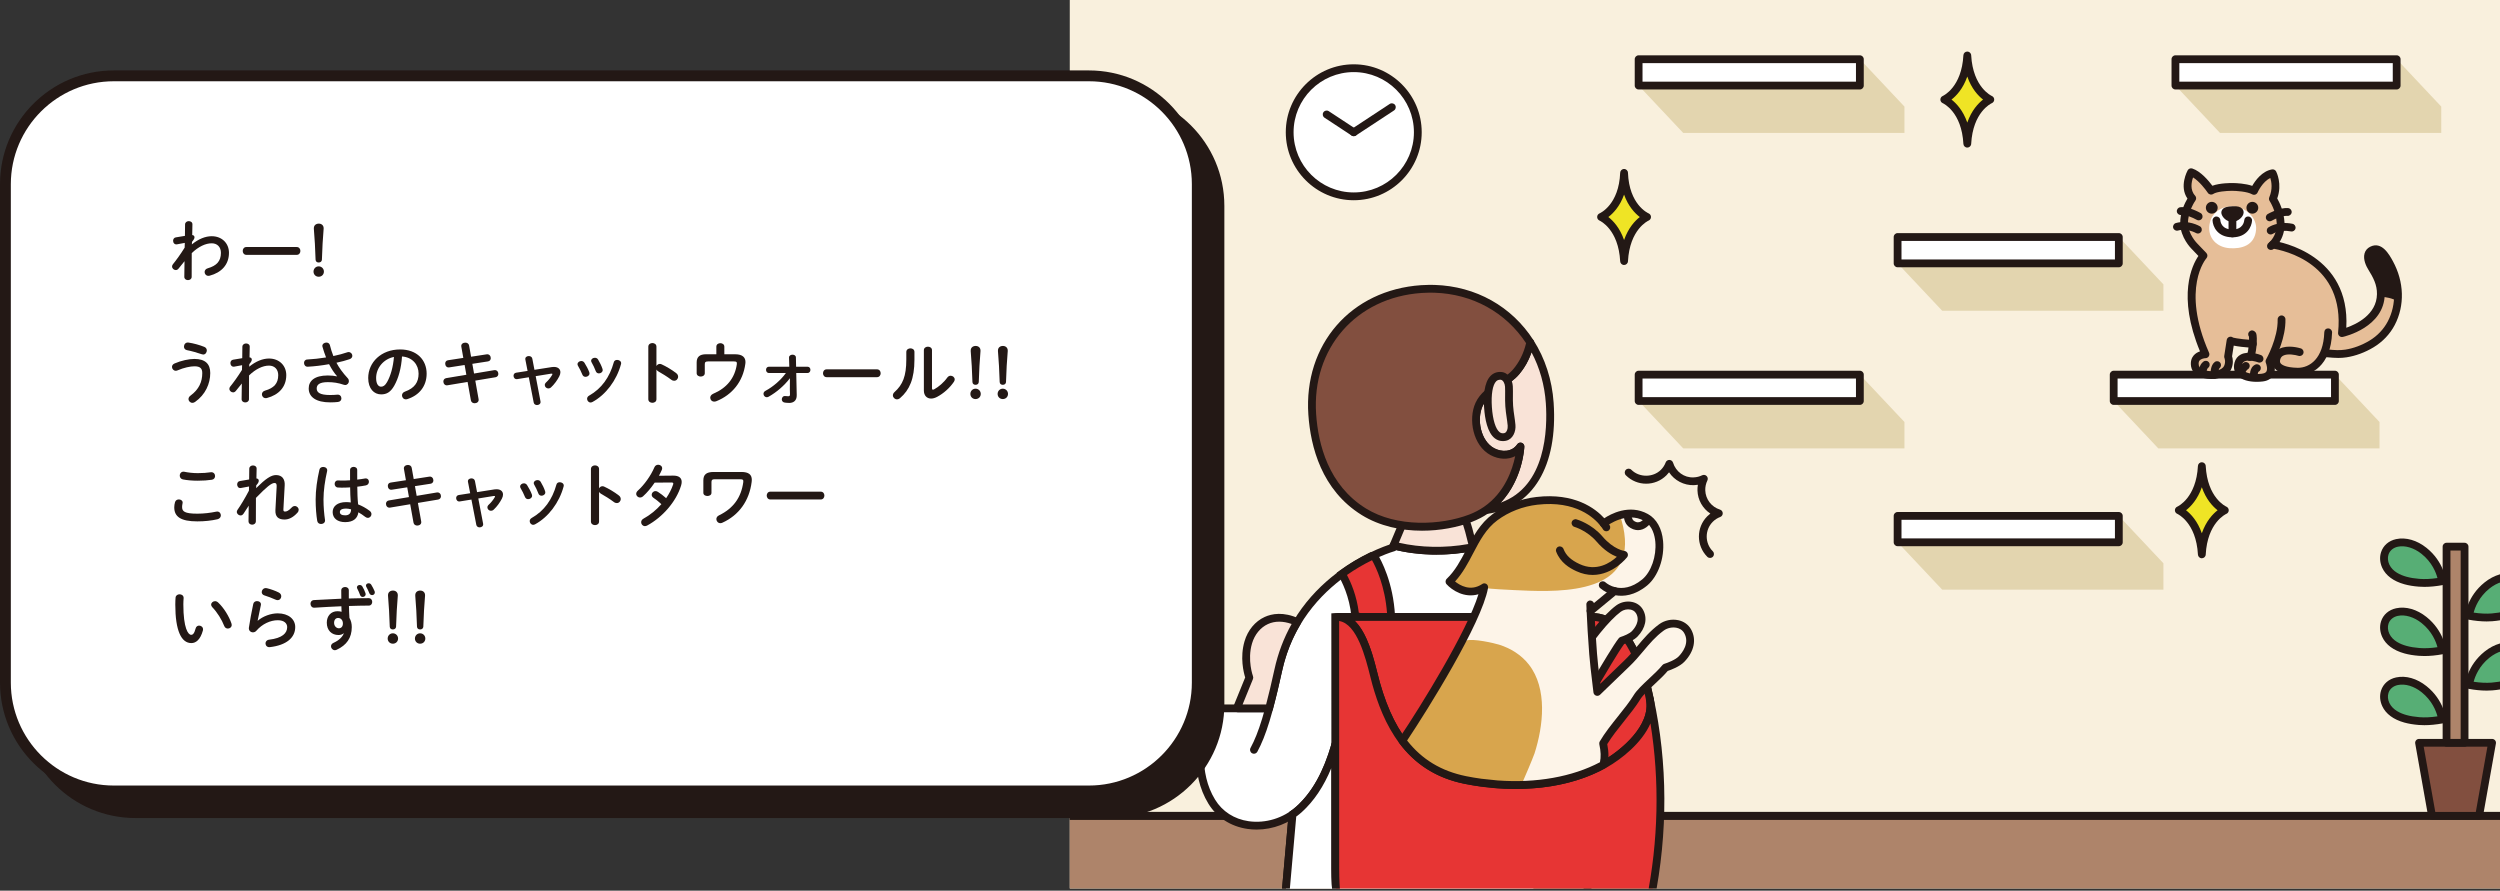<?xml version="1.0" encoding="utf-8"?>
<!-- Generator: Adobe Illustrator 25.4.1, SVG Export Plug-In . SVG Version: 6.00 Build 0)  -->
<svg version="1.1" id="レイヤー_1" xmlns="http://www.w3.org/2000/svg" xmlns:xlink="http://www.w3.org/1999/xlink" x="0px"
	 y="0px" viewBox="0 0 600 213.754" style="enable-background:new 0 0 600 213.754;" xml:space="preserve">
<rect x="0" y="0" width="600" height="213.754" fill="#333333" stroke="none"/>
<style type="text/css">
	.st0{fill:#F9F0DD;}
	.st1{clip-path:url(#SVGID_00000175280396113798530510000006885711806075512194_);}
	.st2{fill:#AE846A;}
	.st3{fill:#231815;}
	.st4{fill:#E3D5AF;}
	.st5{fill:#FFFFFF;}
	.st6{fill:#EFE425;}
	.st7{clip-path:url(#SVGID_00000175280396113798530510000006885711806075512194_);fill:#231815;}
	.st8{fill:#F9E3D7;}
	.st9{fill:none;stroke:#231815;stroke-width:1.872;stroke-linecap:round;stroke-linejoin:round;stroke-miterlimit:10;}
	.st10{fill:#E73534;}
	.st11{fill:#E3E4E4;}
	.st12{fill:#FDF4E8;}
	.st13{fill:#D8A54D;}
	.st14{fill:#824F3F;}
	.st15{fill:#E6BE98;}
	.st16{fill:#57AE75;}
</style>
<g>
	<g>
		<g>
			<rect x="256.746" class="st0" width="343.254" height="213.234"/>
			<g>
				<defs>
					<rect id="SVGID_1_" x="256.746" width="343.254" height="213.234"/>
				</defs>
				<clipPath id="SVGID_00000075120155641208960500000009440451607448426154_">
					<use xlink:href="#SVGID_1_"  style="overflow:visible;"/>
				</clipPath>
				<g style="clip-path:url(#SVGID_00000075120155641208960500000009440451607448426154_);">
					<g>
						<polygon class="st2" points="235.272,225.317 235.272,216.54 255.255,195.796 621.474,195.796 621.474,225.317 						"/>
						<path class="st3" d="M621.473,226.251H235.272c-0.517,0-0.936-0.417-0.936-0.935v-8.776c0-0.242,0.094-0.475,0.262-0.649
							l19.983-20.745c0.176-0.185,0.42-0.287,0.675-0.287h366.218c0.518,0,0.935,0.417,0.935,0.935v29.521
							C622.409,225.834,621.991,226.251,621.473,226.251z M236.208,224.381h384.33v-27.65H255.653l-19.445,20.187V224.381z"/>
					</g>
				</g>
				<g style="clip-path:url(#SVGID_00000075120155641208960500000009440451607448426154_);">
					<polygon class="st4" points="446.367,14.208 393.27,14.208 393.27,20.538 403.972,31.907 457.069,31.907 457.069,25.578 					
						"/>
					<g>
						<g>
							<rect x="393.27" y="14.208" class="st5" width="53.097" height="6.329"/>
							<path class="st3" d="M446.368,21.473H393.27c-0.518,0-0.935-0.417-0.935-0.935v-6.328c0-0.518,0.417-0.935,0.935-0.935
								h53.098c0.518,0,0.935,0.417,0.935,0.935v6.328C447.303,21.055,446.885,21.473,446.368,21.473z M394.205,19.602h51.227
								v-4.458h-51.227V19.602z"/>
						</g>
					</g>
				</g>
				<g style="clip-path:url(#SVGID_00000075120155641208960500000009440451607448426154_);">
					<polygon class="st4" points="575.2,14.208 522.103,14.208 522.103,20.538 532.805,31.907 585.902,31.907 585.902,25.578 					
						"/>
					<g>
						<g>
							<rect x="522.103" y="14.208" class="st5" width="53.097" height="6.329"/>
							<path class="st3" d="M575.2,21.473h-53.098c-0.518,0-0.935-0.417-0.935-0.935v-6.328c0-0.518,0.417-0.935,0.935-0.935H575.2
								c0.518,0,0.935,0.417,0.935,0.935v6.328C576.135,21.055,575.718,21.473,575.2,21.473z M523.038,19.602h51.227v-4.458h-51.227
								V19.602z"/>
						</g>
					</g>
				</g>
				<g style="clip-path:url(#SVGID_00000075120155641208960500000009440451607448426154_);">
					<polygon class="st4" points="446.367,89.91 393.27,89.91 393.27,96.24 403.972,107.609 457.069,107.609 457.069,101.28 					
						"/>
					<g>
						<rect x="393.27" y="89.91" class="st5" width="53.097" height="6.33"/>
						<path class="st3" d="M446.368,97.175H393.27c-0.518,0-0.935-0.417-0.935-0.935v-6.33c0-0.518,0.417-0.935,0.935-0.935h53.098
							c0.518,0,0.935,0.417,0.935,0.935v6.33C447.303,96.758,446.885,97.175,446.368,97.175z M394.205,95.305h51.227v-4.46h-51.227
							V95.305z"/>
					</g>
				</g>
				<g style="clip-path:url(#SVGID_00000075120155641208960500000009440451607448426154_);">
					<polygon class="st4" points="560.382,89.91 507.285,89.91 507.285,96.24 517.987,107.609 571.084,107.609 571.084,101.28 					
						"/>
					<g>
						<rect x="507.285" y="89.91" class="st5" width="53.097" height="6.33"/>
						<path class="st3" d="M560.383,97.175h-53.098c-0.518,0-0.935-0.417-0.935-0.935v-6.33c0-0.518,0.417-0.935,0.935-0.935h53.098
							c0.518,0,0.935,0.417,0.935,0.935v6.33C561.318,96.758,560.9,97.175,560.383,97.175z M508.22,95.305h51.227v-4.46H508.22
							V95.305z"/>
					</g>
				</g>
				<g style="clip-path:url(#SVGID_00000075120155641208960500000009440451607448426154_);">
					<polygon class="st4" points="508.52,123.818 455.423,123.818 455.423,130.147 466.125,141.517 519.222,141.517 
						519.222,135.188 					"/>
					<g>
						<g>
							<rect x="455.423" y="123.818" class="st5" width="53.097" height="6.329"/>
							<path class="st3" d="M508.519,131.084h-53.096c-0.518,0-0.935-0.417-0.935-0.935v-6.33c0-0.518,0.417-0.935,0.935-0.935
								h53.096c0.518,0,0.935,0.417,0.935,0.935v6.33C509.454,130.666,509.037,131.084,508.519,131.084z M456.358,129.213h51.226
								v-4.46h-51.226V129.213z"/>
						</g>
					</g>
				</g>
				<g style="clip-path:url(#SVGID_00000075120155641208960500000009440451607448426154_);">
					<polygon class="st4" points="508.52,56.881 455.423,56.881 455.423,63.21 466.125,74.58 519.222,74.58 519.222,68.25 					"/>
					<g>
						<g>
							<rect x="455.423" y="56.881" class="st5" width="53.097" height="6.329"/>
							<path class="st3" d="M508.519,64.146h-53.096c-0.518,0-0.935-0.417-0.935-0.935v-6.33c0-0.518,0.417-0.935,0.935-0.935
								h53.096c0.518,0,0.935,0.417,0.935,0.935v6.33C509.454,63.729,509.037,64.146,508.519,64.146z M456.358,62.276h51.226v-4.46
								h-51.226V62.276z"/>
						</g>
					</g>
				</g>
				<g style="clip-path:url(#SVGID_00000075120155641208960500000009440451607448426154_);">
					<path class="st6" d="M477.676,23.898c0,0-5.076,2.175-5.528,10.588c-0.451-8.413-5.528-10.588-5.528-10.588
						s5.076-2.175,5.528-10.588C472.6,21.723,477.676,23.898,477.676,23.898z"/>
					<path class="st3" d="M472.149,35.421c-0.498,0-0.908-0.389-0.935-0.885c-0.41-7.667-4.78-9.697-4.967-9.779
						c-0.34-0.152-0.561-0.491-0.559-0.864c0.004-0.373,0.222-0.708,0.564-0.855c0.181-0.081,4.551-2.112,4.961-9.779
						c0.027-0.496,0.437-0.885,0.935-0.885c0.498,0,0.908,0.389,0.935,0.885c0.416,7.744,4.915,9.76,4.961,9.779
						c0.344,0.147,0.568,0.486,0.566,0.86c0,0.373-0.22,0.711-0.563,0.858c-0.213,0.097-4.555,2.138-4.965,9.779
						C473.057,35.032,472.647,35.421,472.149,35.421z M468.363,23.899c1.154,0.898,2.766,2.593,3.786,5.524
						c1.019-2.931,2.632-4.626,3.786-5.524c-1.154-0.898-2.766-2.594-3.786-5.526C471.129,21.304,469.517,23.001,468.363,23.899z"/>
				</g>
				<g style="clip-path:url(#SVGID_00000075120155641208960500000009440451607448426154_);">
					<path class="st6" d="M533.965,122.461c0,0-5.076,2.175-5.528,10.588c-0.451-8.413-5.527-10.588-5.527-10.588
						s5.076-2.175,5.527-10.588C528.889,120.286,533.965,122.461,533.965,122.461z"/>
					<path class="st3" d="M528.438,133.984c-0.498,0-0.908-0.389-0.935-0.885c-0.416-7.744-4.915-9.76-4.961-9.779
						c-0.344-0.147-0.568-0.486-0.566-0.86c0-0.374,0.222-0.713,0.566-0.86c0.181-0.081,4.551-2.111,4.961-9.777
						c0.027-0.496,0.437-0.885,0.935-0.885c0.498,0,0.908,0.389,0.935,0.885c0.41,7.667,4.78,9.697,4.967,9.779
						c0.34,0.152,0.561,0.491,0.559,0.864c-0.004,0.371-0.22,0.706-0.559,0.853c-0.201,0.09-4.556,2.127-4.967,9.781
						C529.346,133.596,528.936,133.984,528.438,133.984z M524.652,122.46c1.154,0.899,2.766,2.594,3.786,5.526
						c1.02-2.931,2.632-4.626,3.786-5.526c-1.154-0.898-2.766-2.593-3.786-5.524C527.418,119.867,525.806,121.562,524.652,122.46z"
						/>
				</g>
				<g style="clip-path:url(#SVGID_00000075120155641208960500000009440451607448426154_);">
					<path class="st6" d="M395.305,52.076c0,0-5.076,2.175-5.527,10.588c-0.451-8.413-5.528-10.588-5.528-10.588
						s5.209-2.175,5.528-10.588C390.096,49.901,395.305,52.076,395.305,52.076z"/>
					<path class="st3" d="M389.778,63.598c-0.498,0-0.908-0.389-0.935-0.885c-0.41-7.665-4.78-9.697-4.967-9.779
						c-0.342-0.152-0.563-0.495-0.559-0.867c0.005-0.374,0.228-0.711,0.573-0.855c0.185-0.081,4.662-2.107,4.952-9.76
						c0.02-0.502,0.432-0.899,0.935-0.899s0.916,0.398,0.935,0.899c0.29,7.652,4.768,9.679,4.958,9.761
						c0.344,0.149,0.568,0.489,0.568,0.862c-0.002,0.373-0.219,0.71-0.559,0.858c-0.201,0.09-4.556,2.127-4.967,9.779
						C390.686,63.209,390.276,63.598,389.778,63.598z M386.006,52.086c1.15,0.901,2.756,2.594,3.772,5.515
						c1.016-2.921,2.621-4.614,3.772-5.515c-1.154-0.882-2.761-2.535-3.772-5.379C388.767,49.551,387.16,51.205,386.006,52.086z"/>
				</g>
				<polygon style="clip-path:url(#SVGID_00000075120155641208960500000009440451607448426154_);fill:#231815;" points="
					235.947,217.189 234.598,215.892 254.858,194.86 621.473,194.86 621.473,196.731 255.653,196.731 				"/>
				<g style="clip-path:url(#SVGID_00000075120155641208960500000009440451607448426154_);">
					<path class="st5" d="M310.2,195.49l-4.413,49.834h67.902l-20.126-114.031c-6.565,1.364-13.441,1.113-19.12-0.395v0.48
						c0,0-22.547,6.153-27.652,29.45c-0.804,3.67-1.522,6.667-2.201,9.183h1.579h-1.579c-1.247,4.616-2.365,7.587-3.643,9.947
						c1.278-2.36,2.396-5.331,3.643-9.947h-14.862c-2.186,7.436-2.855,15.94,1.091,22.39c4.076,6.662,13.145,7.335,19.383,3.056
						c0.546-0.375-0.057-3.016,0.44-3.466c-0.497,0.45,0.105,3.091-0.44,3.466c0.546-0.374,1.078-0.772,1.575-1.222
						c5.216-4.718,7.934-11.718,9.607-19.036c-1.673,7.319-4.391,14.318-9.607,19.036c-0.497,0.45-1.029,0.848-1.575,1.222v0
						L310.2,195.49z"/>
					<g>
						<g>
							<g>
								<path class="st5" d="M321.384,175.199c-1.673,7.318-4.391,14.318-9.607,19.036c-6.178,5.589-16.526,5.41-20.958-1.835
									c-3.946-6.45-3.278-14.954-1.091-22.39h14.782"/>
								<path class="st3" d="M301.59,199.098c-0.73,0-1.46-0.05-2.185-0.156c-4.018-0.579-7.351-2.729-9.384-6.052
									c-4.463-7.294-3.111-16.611-1.191-23.142c0.117-0.4,0.483-0.672,0.899-0.672h14.782c0.517,0,0.936,0.417,0.936,0.935
									s-0.419,0.935-0.936,0.935h-14.076c-1.708,6.121-2.774,14.497,1.183,20.965c1.738,2.84,4.598,4.68,8.055,5.178
									c4.092,0.584,8.372-0.738,11.478-3.548c4.372-3.956,7.334-9.851,9.322-18.55c0.115-0.505,0.615-0.821,1.12-0.704
									c0.505,0.115,0.821,0.616,0.704,1.12c-2.077,9.093-5.219,15.296-9.89,19.521C309.44,197.611,305.519,199.098,301.59,199.098
									z"/>
							</g>
							<path class="st3" d="M300.944,180.896c-0.15,0-0.304-0.038-0.445-0.115c-0.454-0.245-0.624-0.813-0.377-1.269
								c1.978-3.65,3.537-8.769,5.753-18.885c5.167-23.579,28.09-30.089,28.319-30.151c0.505-0.136,1.014,0.159,1.15,0.656
								c0.136,0.498-0.158,1.014-0.656,1.15c-0.22,0.061-22.065,6.296-26.984,28.747c-2.258,10.304-3.867,15.556-5.936,19.376
								C301.599,180.716,301.277,180.896,300.944,180.896z"/>
							<g>
								<path class="st3" d="M381.745,246.26h-75.958c-0.262,0-0.513-0.109-0.691-0.303c-0.279-0.305-0.279-0.305,4.17-50.55
									c0.046-0.516,0.514-0.914,1.015-0.849c0.515,0.045,0.896,0.5,0.85,1.014c0,0-3.695,41.733-4.323,48.817h74.007
									c0.684-99.371-24.903-111.243-27.308-112.13c-6.359,1.283-13.382,1.116-19.308-0.455c-0.5-0.133-0.797-0.645-0.665-1.145
									c0.133-0.498,0.64-0.797,1.145-0.665c5.732,1.519,12.544,1.659,18.691,0.382c0.14-0.029,0.281-0.025,0.423,0.011
									c1.217,0.312,29.788,8.864,28.884,114.945C382.677,245.846,382.259,246.26,381.745,246.26z"/>
								<g>
									<path class="st8" d="M336.913,125.016c4.505,0.941,9.828,0.995,14.792-0.261c0.993,2.665,1.224,4.42,1.858,6.538
										c-6.565,1.364-13.441,1.113-19.12-0.395L336.913,125.016z"/>
									<path class="st3" d="M344.766,133.114c-3.659,0-7.28-0.439-10.564-1.31c-0.262-0.07-0.48-0.249-0.6-0.493
										c-0.12-0.242-0.127-0.525-0.023-0.774l2.471-5.882c0.174-0.412,0.609-0.654,1.055-0.554
										c4.723,0.987,9.828,0.898,14.371-0.254c0.469-0.111,0.941,0.134,1.107,0.582c0.645,1.733,0.975,3.082,1.294,4.384
										c0.179,0.731,0.355,1.446,0.584,2.211c0.075,0.251,0.041,0.523-0.093,0.749c-0.134,0.224-0.357,0.383-0.615,0.437
										C350.845,132.814,347.794,133.114,344.766,133.114z M335.728,130.254c5.192,1.2,11.154,1.313,16.66,0.314
										c-0.116-0.439-0.222-0.871-0.33-1.31c-0.256-1.045-0.518-2.12-0.953-3.397c-4.356,0.971-9.134,1.05-13.624,0.222
										L335.728,130.254z"/>
								</g>
							</g>
							<g>
								<g>
									<path class="st5" d="M385.183,183.359c-9.785,5.535-22.682,6.027-33.492,3.841c-12.441-2.515-18.144-11.571-21.41-23.11
										c-1.199-4.237-3.159-15.638-9.145-16.015h61.012c7.397,0,11.918,10.176,13.776,19.543
										C397.36,174.203,390.11,180.572,385.183,183.359z"/>
									<path class="st3" d="M363.729,189.367c-3.972,0.002-8.082-0.412-12.225-1.249c-14.637-2.96-19.636-14.984-22.124-23.773
										c-0.161-0.57-0.335-1.267-0.532-2.048c-1.14-4.546-3.261-13.004-7.771-13.289c-0.505-0.03-0.892-0.457-0.876-0.962
										c0.016-0.505,0.43-0.907,0.935-0.907h61.012c9.898,0,13.748,15.536,14.692,20.297c1.595,7.307-6.287,13.961-11.197,16.738
										l0,0C379.59,187.598,371.959,189.367,363.729,189.367z M325.144,149.01c3.051,2.99,4.531,8.889,5.52,12.832
										c0.19,0.76,0.36,1.439,0.518,1.994c3.791,13.397,10.173,20.32,20.694,22.447c12.103,2.448,24.382,1.05,32.846-3.739
										c4.155-2.351,11.653-8.453,10.286-14.726c-1.806-9.1-6.13-18.808-12.861-18.808H325.144z M385.184,183.359h0.018H385.184z"
										/>
								</g>
							</g>
							<path class="st9" d="M362.102,164.954"/>
							<path class="st3" d="M363.606,189.338c-3.974,0-8.057-0.403-12.1-1.22c-6.198-1.252-11.06-4.107-14.862-8.724
								c-0.33-0.4-0.272-0.989,0.127-1.317c0.398-0.326,0.989-0.272,1.317,0.127c3.519,4.271,8.029,6.914,13.789,8.079
								c10.286,2.08,20.822,1.405,28.902-1.854c1.415-0.572,2.743-1.206,3.944-1.885c0.446-0.251,1.021-0.095,1.276,0.355
								s0.095,1.021-0.355,1.276c-1.272,0.718-2.673,1.389-4.164,1.991C376.263,188.267,370.083,189.338,363.606,189.338z"/>
						</g>
						<g>
							<g>
								<path class="st8" d="M299.841,162.622c0,0-1.537-4.097-0.256-8.451c1.279-4.348,5.623-7.672,11.755-4.876
									c-1.966,3.273-3.577,7.089-4.551,11.533c-0.806,3.678-1.523,6.664-2.204,9.183h-7.53l-0.031-0.475L299.841,162.622z"/>
								<path class="st3" d="M304.586,170.946h-7.531c-0.493,0-0.901-0.382-0.934-0.874l-0.031-0.475
									c-0.009-0.142,0.014-0.283,0.067-0.414l2.687-6.594c-0.358-1.141-1.301-4.791-0.157-8.683
									c0.783-2.663,2.548-4.789,4.841-5.837c1.682-0.765,4.472-1.329,8.202,0.374c0.242,0.109,0.426,0.319,0.505,0.573
									c0.079,0.254,0.046,0.53-0.091,0.76c-2.062,3.435-3.556,7.219-4.439,11.252c-0.802,3.659-1.526,6.678-2.215,9.226
									C305.38,170.663,305.009,170.946,304.586,170.946z M298.223,169.075h5.645c0.625-2.372,1.285-5.144,2.008-8.448
									c0.848-3.865,2.23-7.518,4.116-10.872c-2.086-0.74-4.034-0.738-5.685,0.018c-1.8,0.822-3.193,2.521-3.823,4.66
									c-1.178,4.008,0.221,7.821,0.235,7.86c0.083,0.22,0.08,0.462-0.009,0.681L298.223,169.075z"/>
							</g>
						</g>
						<g>
							<g>
								<path class="st10" d="M329.77,133.43c0.82,1.339,3.695,6.554,4.102,14.466l0.026,0.179h-7.326l-1.311-0.219
									c-0.462-4.955-2.344-8.659-3.21-10.137c2.608-1.903,5.125-3.305,7.205-4.296L329.77,133.43z"/>
								<path class="st3" d="M333.899,149.01h-7.326l-2.177-0.349l-0.066-0.717c-0.45-4.818-2.308-8.423-3.087-9.751l-0.428-0.729
									l0.684-0.5c2.311-1.686,4.784-3.161,7.353-4.386l0.197-0.093l1.251,0.018l0.271,0.439c0.889,1.453,3.822,6.823,4.237,14.907
									l0.05,0.984L333.899,149.01z M326.116,147.05l0.611,0.102l6.16-0.011c-0.478-6.429-2.589-10.883-3.605-12.691
									c-2.084,1.018-4.099,2.207-6.006,3.544C324.182,139.705,325.61,142.932,326.116,147.05z"/>
							</g>
						</g>
						<g>
							<g>
								<path class="st5" d="M320.465,178.732c0.004,14.978,0.007,29.819,0.007,29.821c0.002,8.893,1.573,18,5.71,25.946
									c2.255,4.332,5.386,7.951,9.063,10.826h-29.457c0,0,4.412-49.834,4.413-49.834l0.003-0.032
									c0.546-0.374,1.078-0.772,1.575-1.222C316.144,190.285,318.748,184.729,320.465,178.732z"/>
								<path class="st3" d="M335.244,246.26h-29.457c-0.262,0-0.513-0.109-0.691-0.303c-0.279-0.305-0.279-0.305,3.239-40.024
									l0.932-10.525c0.024-0.28,0.175-0.564,0.406-0.724c0.598-0.41,1.067-0.774,1.476-1.143
									c3.727-3.372,6.479-8.299,8.416-15.068c0.129-0.446,0.561-0.742,1.03-0.668c0.46,0.065,0.804,0.459,0.804,0.926
									l0.007,29.822c0.004,9.79,1.888,18.374,5.605,25.514c2.116,4.062,5.08,7.602,8.81,10.519
									c0.314,0.247,0.439,0.665,0.308,1.043C335.999,246.007,335.644,246.26,335.244,246.26z M306.81,244.389h25.869
									c-3.019-2.734-5.479-5.907-7.326-9.459c-3.858-7.409-5.814-16.283-5.816-26.378l-0.007-24.242
									c-1.849,4.476-4.202,7.975-7.124,10.618c-0.383,0.348-0.805,0.684-1.309,1.045c-0.073,0.83-0.285,3.223-0.897,10.125
									C309.061,218.957,307.233,239.598,306.81,244.389z"/>
							</g>
						</g>
					</g>
					<g>
						<g>
							<path class="st10" d="M385.183,183.359c-9.784,5.535-22.682,6.027-33.492,3.842c-12.441-2.515-18.144-11.571-21.41-23.11
								c-1.2-4.237-3.159-15.638-9.145-16.016h61.011c7.397,0,11.918,10.176,13.776,19.543
								C397.36,174.203,390.11,180.572,385.183,183.359z"/>
							<path class="st3" d="M363.729,189.367c-3.972,0-8.082-0.412-12.223-1.249c-14.638-2.96-19.637-14.984-22.126-23.773
								c-0.161-0.57-0.335-1.267-0.532-2.048c-1.14-4.546-3.261-13.004-7.771-13.289l0.059-1.869h61.012
								c9.898,0,13.748,15.534,14.692,20.295c1.595,7.308-6.287,13.963-11.197,16.74l0,0
								C379.592,187.598,371.959,189.367,363.729,189.367z M325.144,149.01c3.051,2.99,4.531,8.889,5.52,12.832
								c0.19,0.76,0.36,1.439,0.518,1.994c3.791,13.397,10.173,20.32,20.694,22.447c12.103,2.448,24.385,1.048,32.846-3.739
								c4.155-2.351,11.653-8.453,10.286-14.728c-1.806-9.1-6.13-18.806-12.861-18.806H325.144z"/>
						</g>
					</g>
					<g>
						<polygon class="st11" points="370.019,153.147 370.02,153.159 370.014,153.165 						"/>
						<g>
							<g>
								<path class="st10" d="M326.181,234.498c-4.136-7.946-5.708-17.053-5.71-25.946c0-0.003-0.014-60.477-0.014-60.477
									c6.52-0.478,8.579,11.622,9.823,16.015c3.266,11.538,8.969,20.595,21.41,23.11c10.81,2.185,23.707,1.693,33.492-3.842
									c4.926-2.787,12.177-9.156,10.74-15.741c3.473,15.919,3.399,32.513,0.173,48.466c-1.853,9.165-5.142,17.962-11.342,25.229"
									/>
								<path class="st3" d="M385.465,241.92l-1.423-1.215c5.397-6.325,9.039-14.44,11.137-24.808
									c2.843-14.063,3.152-28.56,0.93-42.281c-2.046,4.7-6.997,8.597-10.465,10.559c-8.975,5.078-21.42,6.513-34.138,3.944
									c-14.638-2.96-19.637-14.984-22.126-23.773c-0.161-0.568-0.335-1.265-0.53-2.044c-1.123-4.479-3.155-12.582-7.455-13.259
									l0.013,59.511c0.004,9.79,1.888,18.374,5.605,25.514l-1.659,0.864c-3.858-7.409-5.814-16.283-5.816-26.378l-0.016-61.349
									l0.869-0.063c6.499-0.426,8.853,9.029,10.276,14.705c0.192,0.76,0.36,1.437,0.518,1.991
									c3.791,13.397,10.173,20.32,20.694,22.447c12.103,2.448,24.385,1.048,32.846-3.739c4.155-2.349,11.648-8.45,10.286-14.719
									c0-0.002,0,0,0-0.007l1.828-0.398c3.415,15.642,3.476,32.534,0.177,48.85C394.852,226.957,391.075,235.348,385.465,241.92z"
									/>
							</g>
						</g>
					</g>
					<g>
						<path class="st12" d="M388.452,146.054c1.535-1.127,4.037-1.038,5.038,0.711c1.086,1.898,0.245,3.904-1.159,5.361
							c-0.935,0.983-3.096,1.637-3.096,1.637c-1.272,1.568-5.168,8.216-6.995,11.312c-0.975,0.949-2.017,1.963-3.559,3.435
							c-0.609-5.081-0.81-6.679-1.007-9.139C381.215,153.494,385.666,148.1,388.452,146.054z"/>
						<path class="st3" d="M378.681,169.445c-0.106,0-0.213-0.018-0.317-0.054c-0.333-0.12-0.57-0.417-0.613-0.77l-0.147-1.229
							c-0.496-4.132-0.681-5.676-0.865-7.945c-0.016-0.195,0.03-0.391,0.133-0.559c3.496-5.8,8.031-11.388,11.026-13.588l0,0
							c1.084-0.797,2.508-1.109,3.832-0.826c1.12,0.237,2.034,0.885,2.571,1.826c1.152,2.016,0.668,4.436-1.297,6.475
							c-0.882,0.93-2.521,1.557-3.207,1.79c-1.29,1.722-4.583,7.308-6.388,10.372l-0.364,0.615
							c-0.043,0.072-0.093,0.138-0.154,0.197l-0.163,0.158c-0.93,0.905-1.942,1.888-3.401,3.281
							C379.151,169.355,378.918,169.445,378.681,169.445z M378.631,159.597c0.163,1.96,0.34,3.478,0.756,6.939
							c0.783-0.754,1.428-1.38,2.037-1.973l0.073-0.072l0.297-0.507c2.65-4.494,5.57-9.405,6.712-10.811
							c0.118-0.145,0.278-0.253,0.455-0.306c0.747-0.228,2.136-0.804,2.689-1.387c0.656-0.681,2.057-2.446,1.025-4.252
							c-0.346-0.604-0.917-0.837-1.335-0.925c-0.792-0.167-1.686,0.027-2.336,0.503l0,0
							C386.275,148.813,381.941,154.163,378.631,159.597z"/>
					</g>
					<path class="st12" d="M405.022,151.476c-1.249-2.184-4.374-2.296-6.291-0.888c-3.479,2.555-5.262,5.78-8.372,8.731
						c-2.744,2.603-3.798,3.695-7.001,6.75c-0.609-5.082-0.81-6.679-1.007-9.139c-0.33-4.109-0.531-8.155-0.625-10.302l-0.006,0.005
						l0.006-0.018c0,0.004,0,0.009,0,0.012l5.774-4.777l-0.002,0.009c2.017,0.473,4.571,0.117,7.23-2.079
						c4.171-3.443,5.096-12.938,0.305-15.603c-4.791-2.665-9.828,1.22-9.828,1.22l-0.306,0.268l-0.001,0.001
						c-1.579-2.014-6.309-6.597-16.05-5.465c-3.584,0.417-7.088,1.742-9.996,3.888c-5.392,3.981-6.29,11.011-10.983,15.496
						c0,0,3.887,4.294,8.311,1.405l0.023-0.019c-1.502,8.269-14.442,29.071-19.648,36.789c3.483,4.677,8.283,8.055,15.137,9.44
						c1.214,0.245,2.457,0.451,3.715,0.626c1.344,0.145,2.663,0.285,3.953,0.415c8.719,0.637,17.947-0.578,25.432-4.678
						c0.402-1.381,0.41-3.074-0.042-5.145c2.2-3.758,6.031-7.648,8.134-11.093c1.202-1.969,4.917-4.76,6.825-7.111
						c0,0,2.699-0.817,3.866-2.044C405.328,156.351,406.379,153.847,405.022,151.476z"/>
					<path class="st13" d="M366.916,159.478c-1.804-2.303-4.359-3.891-7.133-4.758c-1.077-0.337-6.256-1.568-7.982-0.975
						c-4.639,8.923-11.099,19.166-14.42,24.09c3.483,4.677,8.283,8.055,15.137,9.44c1.213,0.245,2.457,0.452,3.715,0.626
						c1.344,0.145,2.663,0.285,3.953,0.415c1.626,0.119,3.272,0.15,4.919,0.133c1.012-2.325,2.546-5.896,3.189-7.653
						C370.379,174.266,371.462,165.28,366.916,159.478z"/>
					<g>
						<path class="st13" d="M363.289,141.617c9.127,0.428,27.59,1.542,26.69-12.259c-0.126-1.931-0.569-3.863-1.202-5.709
							c-2.102,0.623-3.573,1.749-3.573,1.749l-0.306,0.268l-0.001,0.001c-1.579-2.014-6.309-6.597-16.05-5.465
							c-3.584,0.417-7.088,1.742-9.996,3.888c-5.392,3.981-6.29,11.011-10.983,15.496c0,0,3.887,4.294,8.311,1.405l0.023-0.019
							c-0.009,0.051-0.03,0.115-0.041,0.167l0.017-0.018C358.378,141.38,361.078,141.514,363.289,141.617z"/>
					</g>
					<path class="st3" d="M387.497,142.798c-0.07,0-0.142-0.009-0.213-0.025c-1.208-0.283-2.327-0.846-3.238-1.623
						c-0.392-0.337-0.439-0.928-0.102-1.321c0.335-0.391,0.926-0.437,1.321-0.102c0.477,0.409,1.286,0.951,2.446,1.222
						c0.503,0.118,0.817,0.622,0.699,1.125C388.307,142.506,387.923,142.798,387.497,142.798z"/>
					<path class="st3" d="M381.726,147.551c-0.498,0-0.914-0.392-0.935-0.894l-0.064-1.573c-0.02-0.516,0.383-0.95,0.901-0.969
						c0.525,0.03,0.951,0.385,0.969,0.901l0.065,1.559c0.023,0.516-0.378,0.953-0.894,0.976
						C381.752,147.551,381.738,147.551,381.726,147.551z"/>
					<path class="st3" d="M385.522,127.506c-0.328,0-0.645-0.172-0.817-0.478c-0.018-0.03-0.192-0.331-0.545-0.783
						c-0.319-0.407-0.249-0.994,0.159-1.313c0.403-0.317,0.994-0.249,1.313,0.159c0.489,0.624,0.711,1.032,0.711,1.032
						c0.244,0.453,0.079,1.019-0.371,1.267C385.83,127.468,385.675,127.506,385.522,127.506z"/>
					<path class="st3" d="M393.117,127.237c-0.367,0-0.756-0.066-1.163-0.222c-1.853-0.71-2.098-2.141-2.245-2.996l-0.066-0.355
						c-0.113-0.503,0.206-1.003,0.711-1.116c0.512-0.118,1.005,0.206,1.116,0.711c0.03,0.14,0.057,0.288,0.084,0.443
						c0.127,0.744,0.211,1.236,1.07,1.564c1.215,0.469,2.13-0.996,2.17-1.061c0.265-0.439,0.839-0.584,1.283-0.319
						c0.441,0.265,0.588,0.835,0.326,1.278C395.921,125.977,394.714,127.237,393.117,127.237z"/>
					<path class="st3" d="M382.259,137.987c-1.227,0-2.555-0.262-3.96-0.914c-1.578-0.733-3.793-2.016-4.813-4.666
						c-0.185-0.482,0.056-1.023,0.539-1.209c0.477-0.181,1.023,0.057,1.209,0.539c0.597,1.555,1.786,2.677,3.852,3.637
						c4.103,1.905,7.387-0.294,8.95-1.736c-1.243-0.498-3.042-1.534-4.877-3.675c-2.236-2.612-5.271-3.508-5.302-3.517
						c-0.498-0.143-0.785-0.661-0.641-1.157c0.143-0.496,0.668-0.787,1.157-0.641c0.147,0.041,3.61,1.064,6.208,4.098
						c2.716,3.171,5.252,3.481,5.277,3.483c0.337,0.036,0.632,0.253,0.765,0.563c0.133,0.312,0.093,0.67-0.113,0.939
						C390.471,133.782,387.181,137.985,382.259,137.987z"/>
					<g>
						<path class="st8" d="M367.258,82.18c-0.549,2.552-1.621,4.969-3.36,7.029c-2.556,3.029-7.196,4.082-8.921,7.853
							c-1.674,3.658-0.526,9.354,3.196,11.34c2.296,1.225,5.175,1.024,6.737-1.242c0,0-0.413,9.871-8.233,15.253l0.036-0.001
							c12.696-1.712,16.008-14.164,15.222-25.707C371.563,91.249,369.901,86.315,367.258,82.18z"/>
						<path class="st3" d="M356.711,123.349c-0.385,0-0.749-0.235-0.889-0.598c-0.158-0.405-0.032-0.862,0.324-1.107
							c5.053-3.478,6.857-9.02,7.493-12.157c-1.715,0.873-3.879,0.822-5.907-0.258c-4.232-2.258-5.415-8.604-3.607-12.555
							c1.116-2.44,3.254-3.813,5.32-5.139c1.417-0.908,2.756-1.767,3.738-2.929c1.544-1.831,2.609-4.058,3.159-6.622
							c0.081-0.371,0.376-0.658,0.749-0.724c0.374-0.073,0.751,0.097,0.955,0.417c2.784,4.352,4.452,9.527,4.823,14.963
							c1.037,15.226-4.956,25.208-16.031,26.7C356.795,123.345,356.754,123.349,356.711,123.349z M364.91,106.223
							c0.099,0,0.199,0.016,0.297,0.048c0.394,0.133,0.656,0.511,0.638,0.928c-0.014,0.364-0.392,7.807-5.671,13.433
							c10.888-3.89,11.248-17.69,10.827-23.864c-0.299-4.361-1.478-8.539-3.435-12.207c-0.679,1.967-1.668,3.727-2.955,5.252
							c-1.163,1.378-2.684,2.354-4.155,3.299c-1.924,1.235-3.743,2.401-4.63,4.34c-1.439,3.146-0.516,8.364,2.786,10.125
							c1.715,0.914,4.177,1.009,5.526-0.946C364.317,106.37,364.609,106.223,364.91,106.223z"/>
					</g>
					<g>
						<path class="st14" d="M356.677,122.413c7.821-5.381,8.233-15.253,8.233-15.253c-1.562,2.266-4.441,2.466-6.737,1.242
							c-3.722-1.985-4.87-7.681-3.196-11.34c1.725-3.771,6.365-4.824,8.921-7.853c1.739-2.061,2.811-4.478,3.36-7.029
							c-4.892-7.651-13.162-12.552-22.953-12.86c-0.089-0.002-0.179-0.005-0.268-0.006c-0.379-0.009-0.761-0.01-1.145-0.005
							c-0.582,0.011-1.166,0.027-1.758,0.068c-15.816,1.078-27.327,13.456-26.194,30.077c0.647,9.503,4.267,18.334,12.36,23.355
							c7.654,4.749,18.37,4.321,25.585,1.583C354.31,123.85,355.568,123.176,356.677,122.413z"/>
						<path class="st3" d="M341.292,127.371c-4.994,0-10.161-1.084-14.486-3.766c-9.629-5.975-12.275-16.398-12.8-24.086
							c-1.149-16.86,10.234-29.929,27.064-31.076c0.609-0.041,1.208-0.059,1.804-0.07c0.403-0.005,0.797-0.004,1.184,0.005
							l0.265,0.005c9.878,0.31,18.521,5.155,23.723,13.293c0.133,0.208,0.179,0.459,0.127,0.701
							c-0.616,2.867-1.813,5.368-3.56,7.436c-1.163,1.378-2.684,2.354-4.155,3.299c-1.924,1.235-3.743,2.401-4.63,4.34
							c-1.439,3.146-0.516,8.364,2.786,10.125c1.715,0.914,4.177,1.009,5.526-0.946c0.237-0.344,0.67-0.486,1.068-0.358
							c0.394,0.133,0.656,0.511,0.638,0.928c-0.018,0.421-0.525,10.401-8.638,15.984l-0.53-0.77l0.53,0.77
							c-1.22,0.84-2.562,1.541-3.992,2.084C349.813,126.558,345.619,127.371,341.292,127.371z M343.336,70.242
							c-0.145,0-0.29,0.002-0.435,0.002c-0.559,0.011-1.129,0.029-1.704,0.066c-15.748,1.075-26.399,13.304-25.324,29.08
							c0.496,7.255,2.965,17.066,11.92,22.624c7.488,4.644,18.084,4.033,24.76,1.503c1.288-0.489,2.498-1.12,3.594-1.874
							c5.053-3.478,6.857-9.02,7.493-12.157c-1.715,0.873-3.879,0.822-5.907-0.258c-4.232-2.258-5.415-8.604-3.607-12.555
							c1.116-2.44,3.254-3.811,5.32-5.139c1.417-0.908,2.756-1.767,3.738-2.929c1.469-1.742,2.503-3.841,3.075-6.246
							c-4.884-7.412-12.874-11.818-21.983-12.105l-0.256-0.005C343.791,70.244,343.563,70.242,343.336,70.242z"/>
					</g>
					<g>
						<g>
							<path class="st8" d="M357.119,97.785c0.137,2.012,0.748,7.783,4.105,7.085c1.156-0.235,1.657-1.65,1.551-2.805
								c-0.158-1.714-0.446-2.895-0.564-4.627c-0.118-1.732,0.008-2.941-0.068-4.661c-0.051-1.158-0.74-2.492-1.917-2.568
								C356.804,89.973,356.982,95.773,357.119,97.785z"/>
							<path class="st3" d="M360.685,105.863c-0.693,0-1.342-0.217-1.903-0.643c-1.828-1.387-2.421-4.775-2.596-7.373
								c-0.179-2.596-0.05-6.033,1.571-7.654c0.67-0.668,1.546-0.996,2.532-0.917c1.715,0.111,2.716,1.867,2.788,3.462
								c0.034,0.797,0.029,1.485,0.022,2.166c-0.009,0.781-0.018,1.55,0.045,2.471c0.063,0.919,0.176,1.679,0.29,2.448
								c0.099,0.677,0.199,1.362,0.272,2.157c0.147,1.591-0.609,3.465-2.297,3.807C361.164,105.838,360.922,105.863,360.685,105.863
								z M360.026,91.139c-0.385,0-0.686,0.122-0.944,0.378c-0.851,0.851-1.236,3.171-1.028,6.203v0.002
								c0.206,3.033,0.901,5.278,1.86,6.006c0.324,0.245,0.684,0.321,1.118,0.224c0.568-0.115,0.882-1.041,0.812-1.801
								c-0.07-0.76-0.167-1.412-0.262-2.055c-0.12-0.817-0.238-1.62-0.305-2.593c-0.066-0.976-0.059-1.792-0.05-2.618
								c0.007-0.65,0.014-1.308-0.02-2.066c-0.034-0.763-0.471-1.639-1.043-1.677C360.117,91.141,360.071,91.139,360.026,91.139z"/>
						</g>
					</g>
					<path class="st3" d="M363.754,189.34c-1.591,0-3.089-0.064-4.463-0.165c-1.319-0.133-2.639-0.272-3.985-0.419
						c-1.306-0.179-2.569-0.389-3.802-0.638c-6.656-1.346-11.791-4.551-15.701-9.799c-0.238-0.319-0.247-0.753-0.025-1.082
						c5.348-7.928,16.389-25.882,19.05-34.616c-3.385,0.998-6.37-0.989-7.652-2.406c-0.34-0.376-0.321-0.955,0.047-1.306
						c2.034-1.944,3.313-4.384,4.666-6.968c1.625-3.103,3.306-6.314,6.407-8.602c2.999-2.215,6.611-3.621,10.444-4.065
						c9.188-1.061,14.167,2.766,16.292,5.106c1.428-0.953,5.974-3.508,10.457-1.019c2.077,1.156,3.374,3.462,3.652,6.493
						c0.374,4.107-1.193,8.486-3.815,10.652c-2.989,2.462-5.708,2.686-7.581,2.362l-5.062,4.187
						c0.115,2.532,0.308,6.151,0.602,9.803c0.168,2.114,0.344,3.605,0.779,7.24c0.878-0.844,1.582-1.528,2.256-2.186
						c1.032-1.003,1.994-1.94,3.395-3.27c1.233-1.168,2.274-2.41,3.279-3.61c1.493-1.779,3.035-3.617,5.183-5.196
						c1.299-0.957,3.014-1.326,4.601-0.993c1.331,0.281,2.417,1.054,3.057,2.17l0,0c1.383,2.421,0.792,5.339-1.586,7.808
						c-1.105,1.163-3.213,1.942-3.994,2.204c-0.882,1.043-2.052,2.138-3.184,3.2c-1.372,1.286-2.793,2.616-3.388,3.591
						c-1.027,1.681-2.403,3.404-3.861,5.226c-1.462,1.831-2.971,3.72-4.082,5.545c0.401,2.032,0.383,3.748-0.05,5.239
						c-0.07,0.238-0.231,0.441-0.45,0.559C378.104,188.294,370.181,189.34,363.754,189.34z M337.705,177.724
						c3.571,4.553,8.213,7.355,14.171,8.559c1.195,0.242,2.419,0.444,3.659,0.615c1.315,0.142,2.632,0.281,3.92,0.412
						c9.235,0.674,17.939-0.876,24.532-4.375c0.265-1.19,0.213-2.639-0.151-4.316c-0.05-0.229-0.013-0.469,0.106-0.672
						c1.193-2.037,2.833-4.089,4.418-6.074c1.419-1.776,2.759-3.454,3.725-5.033c0.727-1.193,2.175-2.548,3.705-3.983
						c1.168-1.093,2.374-2.224,3.191-3.23c0.118-0.145,0.278-0.253,0.455-0.306c0.686-0.208,2.646-0.937,3.462-1.794
						c0.851-0.885,2.677-3.195,1.31-5.587l0,0c-0.473-0.828-1.251-1.147-1.819-1.267c-1.045-0.219-2.24,0.036-3.105,0.67
						c-1.966,1.446-3.37,3.119-4.856,4.891c-1.041,1.24-2.116,2.523-3.424,3.764c-1.396,1.324-2.353,2.256-3.379,3.254
						c-0.993,0.966-2.048,1.992-3.621,3.494c-0.256,0.244-0.627,0.321-0.964,0.204c-0.333-0.12-0.57-0.417-0.613-0.77l-0.145-1.211
						c-0.496-4.141-0.683-5.691-0.865-7.962c-0.308-3.854-0.509-7.669-0.622-10.225c-0.027-0.163-0.011-0.333,0.054-0.495
						c0.068-0.17,0.183-0.312,0.323-0.416l5.732-4.741c0.263-0.219,0.618-0.272,0.93-0.152c1.467,0.312,3.721,0.208,6.3-1.917
						c2.138-1.767,3.458-5.567,3.141-9.036c-0.127-1.389-0.647-3.888-2.697-5.028c-4.184-2.326-8.758,1.111-8.805,1.143
						l-0.258,0.229c-0.192,0.17-0.452,0.253-0.702,0.228c-0.256-0.023-0.491-0.152-0.65-0.353
						c-1.487-1.896-5.927-6.181-15.208-5.112c-3.508,0.407-6.81,1.69-9.548,3.711c-2.754,2.034-4.263,4.915-5.861,7.966
						c-1.217,2.326-2.473,4.723-4.334,6.744c1.152,0.937,3.689,2.46,6.456,0.656c0.301-0.256,0.695-0.269,1.039-0.072
						c0.342,0.197,0.487,0.613,0.417,1.002C355.581,149.635,342.653,170.317,337.705,177.724z"/>
				</g>
				<g style="clip-path:url(#SVGID_00000075120155641208960500000009440451607448426154_);">
					<g>
						<path class="st15" d="M573.508,63.202c-0.798-1.456-2.228-4.157-4.249-3.147c-1.624,0.812-0.802,2.957-0.116,4.073
							c1.264,2.056,2.302,3.943,2.261,6.481c-0.116,7.307-9.336,9.336-9.336,9.336c1.832-17.729-14.354-20.884-16.654-21.242
							c0.695-0.699,2.069-2.441,1.933-5.19c-0.163-3.295-1.859-5.799-1.859-5.799c1.422-3.303-0.049-6.136-0.049-6.136
							c-2.845,0.501-4.477,4.236-4.477,4.236c-1.661-0.954-5.234-0.954-5.234-0.954h0.178c0,0-3.785-0.061-5.244,0.901
							c0,0-2.445-3.672-4.802-4.434c0,0-2.073,3.747,0.281,6.262c0,0-1.995,2.732-1.958,6.028c0.022,1.992,0.983,3.849,2.148,5.414
							c0.67,0.9,1.669,1.592,2.514,2.328c0,0-6.735,7.296,0.468,23.666c0,0-3.01,0.042-2.526,2.806
							c0.487,2.783,6.712,2.91,7.852,0.374c0.638-1.419,0.099-2.619,0.099-2.619l0.597-3.845c0,0,0.574,0.453,5.183,0.8
							c-0.034,1.187-0.156,2.492-0.5,3.063c-1.18-0.064-2.452,0.227-2.828,1.646c-0.754,2.841,2.609,3.769,5.799,3.363
							c3.189-0.406,1.682-3.885,1.682-3.885s0.545-0.958,1.163-2.424c0.18,0.033,0.376,1.556,0.567,1.588
							c-0.014,0.044-0.035,0.079-0.048,0.125c-0.754,2.783,3.128,3.151,5.103,3.189c1.776,0.035,4.549-1.365,6.475-4.456
							c1.951,0.143,3.152,0.377,5.074,0.082c2.167-0.332,4.282-1.155,6.156-2.283c1.999-1.203,3.651-2.91,4.737-4.979
							C576.285,73.027,575.943,67.645,573.508,63.202z"/>
						<path class="st5" d="M535.937,49.538c-2.09-0.161-5.198,1.07-5.665,4.398c-0.467,3.327,1.896,5.401,4.751,5.622
							c2.856,0.22,6.141-0.577,6.441-4.478C541.675,52.363,539.21,49.791,535.937,49.538z"/>
						<path class="st3" d="M527.495,56.049c-0.159,0-0.321-0.041-0.468-0.127c-0.022-0.011-2.125-1.204-4.307-0.591
							c-0.502,0.142-1.014-0.152-1.154-0.649c-0.14-0.498,0.151-1.014,0.649-1.154c2.971-0.835,5.644,0.711,5.759,0.779
							c0.444,0.26,0.593,0.831,0.333,1.278C528.133,55.883,527.818,56.049,527.495,56.049z"/>
						<path class="st3" d="M544.961,56.273c-0.299,0-0.591-0.14-0.772-0.403c-0.292-0.421-0.192-0.998,0.228-1.294
							c0.093-0.065,2.268-1.57,5.769-0.869c0.507,0.1,0.837,0.593,0.735,1.1c-0.1,0.507-0.586,0.837-1.1,0.735
							c-2.659-0.523-4.264,0.525-4.332,0.57C545.327,56.222,545.142,56.273,544.961,56.273z"/>
						<g>
							<path class="st3" d="M573.508,63.202c-0.798-1.456-2.228-4.157-4.249-3.147c-1.624,0.812-0.802,2.957-0.116,4.073
								c1.264,2.056,2.302,3.943,2.261,6.481c-0.003,0.209-0.039,0.399-0.057,0.6c1.237,0.07,2.817,0.334,4.102,1.126
								C575.751,69.215,575.053,66.02,573.508,63.202z"/>
						</g>
						<path class="st3" d="M530.699,90.954c-0.321,0-0.638-0.02-0.948-0.059c-2.163-0.271-3.616-1.355-3.886-2.901
							c-0.231-1.326,0.193-2.177,0.591-2.655c0.441-0.532,1.019-0.837,1.541-1.012c-5.545-13.408-1.878-20.707-0.382-22.898
							l-1.682-1.759c-0.093-0.091-2.646-2.671-2.684-6.04c-0.03-2.646,1.111-4.927,1.74-5.977c-2.037-2.915-0.038-6.61,0.054-6.776
							c0.217-0.392,0.677-0.577,1.107-0.437c2.019,0.652,3.942,2.962,4.82,4.139c1.824-0.677,4.589-0.663,4.954-0.65
							c0.018,0,0.036,0,0.056,0.002c0.765,0.014,2.924,0.108,4.556,0.677c0.72-1.258,2.329-3.524,4.741-3.951
							c0.414-0.066,0.806,0.129,0.994,0.491c0.065,0.127,1.527,3.01,0.26,6.479c0.52,0.903,1.616,3.11,1.752,5.841
							c0.203,4.116-2.575,6.248-2.695,6.337c-0.407,0.308-0.998,0.228-1.31-0.188c-0.31-0.412-0.228-0.996,0.183-1.306
							c0.1-0.077,2.103-1.668,1.951-4.75c-0.147-2.976-1.684-5.298-1.7-5.321c-0.177-0.263-0.21-0.602-0.084-0.894
							c0.837-1.94,0.539-3.684,0.254-4.619c-1.888,0.849-3.048,3.438-3.06,3.467c-0.108,0.242-0.314,0.43-0.566,0.512
							c-0.247,0.079-0.525,0.057-0.758-0.077c-1.186-0.679-3.843-0.83-4.768-0.83c-0.02,0-0.039,0-0.057-0.002
							c-1.387,0.002-3.655,0.195-4.494,0.749c-0.43,0.281-1.009,0.168-1.295-0.262c-0.538-0.806-2.071-2.792-3.546-3.698
							c-0.382,1.075-0.79,3.001,0.487,4.366c0.306,0.328,0.337,0.828,0.073,1.19c-0.018,0.025-1.811,2.537-1.779,5.467
							c0.03,2.591,2.13,4.732,2.15,4.753l2.252,2.353c0.342,0.357,0.348,0.919,0.013,1.281c-0.059,0.066-6.194,7.129,0.636,22.656
							c0.127,0.287,0.1,0.618-0.068,0.883c-0.17,0.263-0.462,0.425-0.776,0.428c-0.269,0.007-1.064,0.125-1.433,0.575
							c-0.077,0.095-0.314,0.385-0.183,1.134c0.142,0.815,1.313,1.245,2.274,1.365c1.702,0.22,3.408-0.33,3.802-1.213
							c0.448-0.994,0.109-1.828,0.095-1.863c-0.066-0.159-0.093-0.346-0.066-0.516l0.597-3.845c0.05-0.33,0.274-0.607,0.584-0.729
							c0.312-0.122,0.661-0.07,0.921,0.138c-0.063-0.018,0.842,0.323,4.823,0.613c0.516,0.038,0.903,0.486,0.865,1.002
							c-0.038,0.516-0.507,0.896-1.002,0.865c-1.998-0.145-3.503-0.326-4.508-0.539l-0.396,2.553c0.165,0.539,0.4,1.745-0.204,3.089
							C534.768,90.207,532.679,90.954,530.699,90.954z"/>
						<path class="st3" d="M527.678,52.882c-0.156,0-0.315-0.039-0.461-0.122c-0.928-0.525-2.759-1.321-3.707-1.165
							c-0.511,0.073-0.987-0.278-1.064-0.788c-0.075-0.511,0.276-0.987,0.788-1.064c1.899-0.274,4.605,1.217,4.908,1.39
							c0.45,0.254,0.607,0.826,0.351,1.276C528.321,52.712,528.004,52.882,527.678,52.882z"/>
						<path class="st3" d="M544.735,53.111c-0.319,0-0.631-0.165-0.805-0.46c-0.265-0.444-0.118-1.018,0.328-1.283
							c0.106-0.064,2.722-1.593,4.87-1.426c0.516,0.032,0.908,0.477,0.874,0.993c-0.032,0.518-0.52,0.921-0.993,0.874
							c-1.362-0.081-3.2,0.815-3.798,1.17C545.063,53.068,544.898,53.111,544.735,53.111z"/>
						<circle class="st3" cx="530.825" cy="49.861" r="1.417"/>
						<circle class="st3" cx="540.565" cy="49.861" r="1.417"/>
						<path class="st3" d="M535.755,53.235c-1.453,0-2.408-1.136-2.602-1.935c-0.086-0.353-0.007-0.724,0.215-1.014
							c0.389-0.511,1.14-0.745,2.508-0.787c1.131-0.054,1.811,0.134,2.227,0.564c0.258,0.267,0.387,0.62,0.364,0.991
							c-0.063,1.016-1.356,2.114-2.566,2.177l0,0C535.854,53.233,535.804,53.235,535.755,53.235z M535.854,52.296h0.018H535.854z"/>
						<path class="st3" d="M535.784,56.951c-0.518,0-0.935-0.417-0.935-0.935v-3.514c0-0.518,0.417-0.935,0.935-0.935
							s0.935,0.417,0.935,0.935v3.514C536.719,56.533,536.302,56.951,535.784,56.951z"/>
						<path class="st9" d="M535.784,56.015"/>
						<path class="st3" d="M535.784,56.951c-3.637,0-4.71-2.628-4.77-4.019c-0.021-0.516,0.38-0.953,0.896-0.975
							c0.52,0,0.953,0.38,0.975,0.896c0.023,0.364,0.272,2.227,2.899,2.227c2.53,0,2.808-1.878,2.838-2.254
							c0.041-0.511,0.457-0.908,1-0.864c0.512,0.038,0.899,0.475,0.869,0.987C540.405,54.335,539.312,56.951,535.784,56.951z"/>
						<path class="st3" d="M541.614,91.639c-1.792,0-3.68-0.416-4.714-1.596c-0.496-0.566-1.005-1.553-0.613-3.03
							c0.233-0.88,0.761-1.552,1.53-1.942c1.858-0.946,4.519,0.032,4.814,0.149c0.482,0.185,0.722,0.726,0.536,1.208
							c-0.186,0.482-0.729,0.72-1.208,0.539c-0.555-0.213-2.347-0.715-3.293-0.228c-0.296,0.152-0.471,0.383-0.57,0.754
							c-0.195,0.738,0.027,1.105,0.213,1.317c0.686,0.785,2.517,1.132,4.562,0.878c0.817-0.104,1.005-0.432,1.066-0.539
							c0.349-0.607,0.018-1.711-0.125-2.05c-0.115-0.269-0.097-0.579,0.047-0.833c0.029-0.05,2.885-5.115,2.777-9.602
							c-0.013-0.518,0.396-0.946,0.912-0.959c0.009,0,0.016,0,0.023,0c0.507,0,0.923,0.403,0.935,0.912
							c0.104,4.306-2.102,8.848-2.811,10.19c0.228,0.715,0.525,2.116-0.129,3.265c-0.324,0.572-1.014,1.29-2.458,1.473
							C542.634,91.605,542.128,91.639,541.614,91.639z"/>
						<path class="st3" d="M551.555,90.146c-0.038,0-0.077,0-0.115-0.002c-2.838-0.056-4.718-0.67-5.583-1.826
							c-0.367-0.489-0.736-1.328-0.407-2.542c0.245-0.908,0.799-1.618,1.6-2.055c1.974-1.068,4.838-0.201,5.157-0.102
							c0.493,0.158,0.763,0.684,0.606,1.175c-0.156,0.493-0.683,0.76-1.174,0.609c-0.661-0.21-2.62-0.625-3.695-0.036
							c-0.357,0.194-0.573,0.478-0.688,0.898c-0.142,0.527-0.011,0.783,0.099,0.93c0.228,0.305,1.086,1.018,4.121,1.079
							c2.813-0.002,6.146-2.152,6.354-8.548c0.016-0.514,0.365-0.926,0.966-0.905c0.516,0.016,0.921,0.448,0.905,0.966
							C559.437,87.976,554.513,90.146,551.555,90.146z"/>
						<path class="st3" d="M561.205,85.903c-0.853,0-1.673-0.072-2.521-0.147l-0.828-0.07c-0.514-0.041-0.899-0.493-0.858-1.009
							c0.041-0.514,0.459-0.89,1.009-0.858l0.842,0.072c1.41,0.125,2.628,0.235,4.015,0.02c1.955-0.301,3.967-1.048,5.816-2.161
							c1.885-1.134,3.402-2.729,4.39-4.612c2.148-4.089,2.005-9.131-0.382-13.486c-1.122-2.044-2.048-3.25-3.008-2.759
							c-0.215,0.108-0.331,0.238-0.387,0.435c-0.168,0.591,0.204,1.587,0.649,2.31c1.34,2.177,2.446,4.205,2.399,6.986
							c-0.125,7.955-9.665,10.147-10.071,10.236c-0.292,0.064-0.6-0.014-0.824-0.215c-0.224-0.201-0.339-0.496-0.308-0.796
							c1.716-16.613-12.917-19.759-15.868-20.221c-0.511-0.079-0.86-0.559-0.779-1.07c0.079-0.512,0.548-0.853,1.07-0.779
							c1.939,0.303,18.503,3.417,17.55,20.879c2.365-0.822,7.282-3.127,7.36-8.063c0.036-2.281-0.898-3.985-2.123-5.975
							c-0.4-0.649-1.279-2.317-0.855-3.806c0.201-0.702,0.668-1.254,1.351-1.595c2.781-1.403,4.58,1.878,5.44,3.449
							c2.736,4.992,2.885,10.695,0.446,15.341c-1.147,2.186-2.904,4.033-5.083,5.347c-2.057,1.236-4.304,2.068-6.499,2.405
							C562.468,85.866,561.829,85.903,561.205,85.903z"/>
						<path class="st3" d="M539.95,86.622c-0.021,0-0.043-0.002-0.065-0.004c-0.514-0.048-0.892-0.507-0.842-1.021
							c0.023-0.245,0.14-0.46,0.312-0.613c0.26-0.756,0.512-3.385,0.401-4.177c-0.14-0.181-0.213-0.412-0.19-0.658
							c0.048-0.514,0.518-0.901,1.018-0.846c0.333,0.03,0.727,0.337,0.867,0.641c0.448,0.975,0.03,5.323-0.593,6.203
							C540.675,86.405,540.274,86.622,539.95,86.622z M540.408,81.168c0.002,0,0.002,0,0.004,0
							C540.41,81.168,540.41,81.168,540.408,81.168z M540.407,81.168c0,0,0,0,0.002,0C540.407,81.168,540.407,81.168,540.407,81.168
							z"/>
					</g>
					<path class="st3" d="M528.615,90.499c-0.503,0-0.919-0.396-0.935-0.903c-0.007-0.201-0.03-1.983,1.172-2.833
						c0.417-0.294,1.005-0.201,1.304,0.226c0.297,0.421,0.197,1.005-0.226,1.304c-0.262,0.185-0.389,0.842-0.38,1.245
						c0.013,0.516-0.394,0.946-0.908,0.96C528.633,90.499,528.624,90.499,528.615,90.499z"/>
					<path class="st3" d="M531.475,90.89c-0.493,0-0.907-0.385-0.933-0.885c-0.029-0.539-0.041-2.362,1.012-3.134
						c0.416-0.305,1.002-0.219,1.308,0.201c0.306,0.416,0.217,1.002-0.201,1.308c-0.152,0.152-0.28,0.91-0.249,1.527
						c0.025,0.516-0.371,0.955-0.887,0.982C531.509,90.89,531.493,90.89,531.475,90.89z"/>
					<path class="st3" d="M537.832,90.356c-0.111,0-0.222-0.02-0.331-0.061c-0.482-0.183-0.726-0.72-0.545-1.204
						c0.091-0.245,0.6-1.5,1.561-2.073c0.441-0.265,1.018-0.122,1.283,0.323c0.267,0.443,0.122,1.018-0.323,1.283
						c-0.299,0.179-0.636,0.779-0.769,1.129C538.565,90.125,538.208,90.356,537.832,90.356z"/>
					<path class="st3" d="M540.935,91.325c-0.466,0-0.869-0.346-0.928-0.821c-0.027-0.233-0.233-2.293,1.258-2.998
						c0.466-0.22,1.025-0.02,1.247,0.448c0.22,0.468,0.02,1.025-0.448,1.247c-0.143,0.066-0.247,0.632-0.197,1.08
						c0.057,0.512-0.31,0.976-0.821,1.037C541.009,91.323,540.971,91.325,540.935,91.325z"/>
				</g>
				<g style="clip-path:url(#SVGID_00000075120155641208960500000009440451607448426154_);">
					<g>
						<polygon class="st14" points="580.571,178.272 598.094,178.272 594.982,195.796 583.683,195.796 						"/>
						<path class="st3" d="M594.983,196.731h-11.3c-0.453,0-0.842-0.324-0.921-0.772l-3.112-17.523
							c-0.048-0.272,0.025-0.552,0.204-0.765c0.177-0.211,0.439-0.333,0.717-0.333h17.525c0.278,0,0.539,0.122,0.717,0.333
							c0.179,0.213,0.253,0.493,0.204,0.765l-3.112,17.523C595.825,196.407,595.436,196.731,594.983,196.731z M584.467,194.86h9.731
							l2.781-15.653h-15.292L584.467,194.86z"/>
					</g>
				</g>
				<g style="clip-path:url(#SVGID_00000075120155641208960500000009440451607448426154_);">
					<g>
						<rect x="587.169" y="131.197" class="st2" width="4.327" height="47.076"/>
						<path class="st3" d="M591.496,179.208h-4.327c-0.518,0-0.935-0.417-0.935-0.935v-47.076c0-0.518,0.417-0.935,0.935-0.935
							h4.327c0.518,0,0.935,0.417,0.935,0.935v47.076C592.431,178.79,592.014,179.208,591.496,179.208z M588.104,177.337h2.456
							v-45.205h-2.456V177.337z"/>
					</g>
					<g>
						<g>
							<path class="st16" d="M572.345,166.013c-0.304,0.939-0.24,2.024,0.245,3.071c0.868,1.876,2.805,2.903,4.716,3.431
								c1.073,0.296,2.181,0.458,3.289,0.545c1.722,0.135,3.59-0.02,5.501-0.37c0,0-0.397-4.145-4.323-7.287
								c-1.784-1.428-4.194-2.404-6.501-1.907C573.753,163.822,572.739,164.795,572.345,166.013z"/>
							<path class="st3" d="M581.857,174.044c-0.459,0-0.905-0.016-1.335-0.05c-1.299-0.104-2.433-0.292-3.465-0.575
								c-2.62-0.726-4.458-2.087-5.316-3.94c-0.57-1.229-0.672-2.562-0.287-3.752c0-0.002,0-0.002,0-0.002
								c0.523-1.616,1.842-2.763,3.619-3.145c2.34-0.507,4.995,0.258,7.283,2.091c4.189,3.351,4.653,7.744,4.671,7.928
								c0.047,0.484-0.285,0.923-0.763,1.011C584.686,173.899,583.209,174.044,581.857,174.044z M573.235,166.302
								c-0.238,0.74-0.167,1.589,0.204,2.388c0.785,1.691,2.671,2.523,4.116,2.922c0.916,0.253,1.935,0.421,3.114,0.514
								c1.283,0.106,2.736,0.032,4.322-0.202c-0.337-1.286-1.283-3.775-3.802-5.791c-1.822-1.458-3.958-2.102-5.721-1.722
								C574.36,164.65,573.546,165.338,573.235,166.302L573.235,166.302z"/>
						</g>
					</g>
					<g>
						<g>
							<path class="st16" d="M572.345,149.416c-0.304,0.939-0.24,2.024,0.245,3.071c0.868,1.876,2.805,2.903,4.716,3.431
								c1.073,0.296,2.181,0.458,3.289,0.545c1.722,0.135,3.59-0.02,5.501-0.37c0,0-0.397-4.146-4.323-7.287
								c-1.784-1.428-4.194-2.403-6.501-1.907C573.753,147.225,572.739,148.198,572.345,149.416z"/>
							<path class="st3" d="M581.865,157.447c-0.462,0-0.91-0.018-1.344-0.052c-1.297-0.1-2.431-0.288-3.467-0.575
								c-2.616-0.722-4.454-2.086-5.314-3.94c-0.57-1.227-0.672-2.559-0.287-3.752v-0.002c0.523-1.614,1.842-2.761,3.619-3.143
								c2.34-0.505,4.995,0.26,7.283,2.091c4.189,3.351,4.653,7.744,4.671,7.928c0.047,0.484-0.285,0.923-0.763,1.011
								C584.687,157.302,583.215,157.447,581.865,157.447z M573.235,149.701L573.235,149.701c-0.238,0.744-0.167,1.593,0.204,2.39
								c0.785,1.695,2.671,2.525,4.116,2.922c0.919,0.254,1.937,0.423,3.112,0.514c1.286,0.102,2.734,0.036,4.323-0.201
								c-0.337-1.286-1.283-3.775-3.802-5.791c-1.822-1.458-3.958-2.102-5.721-1.722
								C574.362,148.051,573.548,148.739,573.235,149.701z"/>
						</g>
					</g>
					<g>
						<g>
							<path class="st16" d="M572.345,132.819c-0.304,0.939-0.24,2.024,0.245,3.071c0.868,1.876,2.805,2.903,4.716,3.431
								c1.073,0.296,2.181,0.458,3.289,0.545c1.722,0.135,3.59-0.02,5.501-0.37c0,0-0.397-4.145-4.323-7.287
								c-1.784-1.428-4.194-2.404-6.501-1.907C573.753,130.628,572.739,131.6,572.345,132.819z"/>
							<path class="st3" d="M581.865,140.85c-0.462,0-0.91-0.018-1.344-0.052c-1.297-0.1-2.431-0.288-3.467-0.575
								c-2.616-0.722-4.454-2.086-5.314-3.94c-0.57-1.227-0.672-2.56-0.287-3.752c0-0.002,0-0.002,0-0.002
								c0.521-1.614,1.842-2.759,3.619-3.144c2.331-0.498,4.994,0.262,7.283,2.093c4.189,3.351,4.653,7.744,4.671,7.928
								c0.047,0.484-0.285,0.923-0.763,1.011C584.687,140.705,583.215,140.85,581.865,140.85z M573.235,133.106
								c-0.238,0.742-0.167,1.589,0.204,2.388c0.785,1.695,2.671,2.525,4.116,2.922c0.919,0.254,1.937,0.423,3.112,0.514
								c1.286,0.1,2.734,0.034,4.323-0.201c-0.337-1.286-1.283-3.775-3.802-5.791c-1.822-1.458-3.969-2.105-5.721-1.724
								C574.36,131.454,573.546,132.144,573.235,133.106L573.235,133.106z"/>
						</g>
					</g>
					<g>
						<g>
							<path class="st16" d="M606.32,157.714c0.304,0.939,0.24,2.024-0.245,3.071c-0.869,1.876-2.805,2.903-4.716,3.431
								c-1.073,0.296-2.181,0.458-3.289,0.545c-1.722,0.135-3.59-0.02-5.501-0.37c0,0,0.397-4.146,4.323-7.287
								c1.785-1.428,4.194-2.403,6.502-1.907C604.912,155.523,605.926,156.496,606.32,157.714z"/>
							<path class="st3" d="M596.801,165.745c-1.355,0-2.829-0.145-4.401-0.434c-0.478-0.088-0.81-0.527-0.763-1.011
								c0.018-0.185,0.484-4.576,4.671-7.927c2.29-1.831,4.94-2.591,7.283-2.093c1.777,0.382,3.096,1.528,3.619,3.144
								c0,0,0,0,0,0.002c0.385,1.19,0.283,2.523-0.287,3.752c-0.858,1.853-2.697,3.214-5.316,3.94
								c-1.032,0.283-2.166,0.471-3.465,0.575C597.712,165.729,597.264,165.745,596.801,165.745z M593.677,163.625
								c1.58,0.235,3.028,0.305,4.32,0.202c1.179-0.093,2.198-0.262,3.114-0.514c1.444-0.4,3.333-1.231,4.116-2.922
								c0.371-0.799,0.443-1.648,0.204-2.388l0,0c-0.312-0.964-1.125-1.652-2.232-1.89c-1.756-0.378-3.899,0.265-5.721,1.724
								C594.958,159.852,594.013,162.34,593.677,163.625z"/>
						</g>
					</g>
					<g>
						<g>
							<path class="st16" d="M606.32,141.117c0.304,0.939,0.24,2.024-0.245,3.071c-0.869,1.876-2.805,2.903-4.716,3.431
								c-1.073,0.296-2.181,0.458-3.289,0.545c-1.722,0.135-3.59-0.02-5.501-0.37c0,0,0.397-4.145,4.323-7.287
								c1.785-1.428,4.194-2.403,6.502-1.907C604.912,138.926,605.926,139.899,606.32,141.117z"/>
							<path class="st3" d="M596.801,149.148c-1.355,0-2.829-0.145-4.401-0.434c-0.478-0.088-0.81-0.527-0.763-1.011
								c0.018-0.185,0.484-4.576,4.669-7.928c2.293-1.833,4.942-2.589,7.285-2.091c1.777,0.382,3.096,1.528,3.619,3.144
								c0,0,0,0,0,0.002c0.385,1.19,0.283,2.523-0.287,3.752c-0.858,1.853-2.697,3.214-5.316,3.94
								c-1.032,0.283-2.166,0.471-3.465,0.575C597.712,149.132,597.264,149.148,596.801,149.148z M593.677,147.028
								c1.579,0.233,3.026,0.305,4.32,0.202c1.179-0.093,2.198-0.262,3.114-0.514c1.444-0.4,3.333-1.231,4.116-2.922
								c0.371-0.799,0.443-1.648,0.204-2.388l0,0c-0.312-0.964-1.125-1.652-2.232-1.89c-1.756-0.383-3.897,0.263-5.721,1.722
								C594.958,143.255,594.013,145.744,593.677,147.028z"/>
						</g>
					</g>
				</g>
			</g>
			<g>
				<g>
					<circle class="st5" cx="324.899" cy="31.745" r="15.376"/>
					<path class="st3" d="M324.899,48.057c-8.994,0-16.312-7.317-16.312-16.312s7.317-16.312,16.312-16.312
						s16.312,7.317,16.312,16.312S333.893,48.057,324.899,48.057z M324.899,17.303c-7.962,0-14.44,6.479-14.44,14.441
						s6.477,14.441,14.44,14.441s14.441-6.479,14.441-14.441S332.861,17.303,324.899,17.303z"/>
				</g>
				<g>
					<line class="st5" x1="324.899" y1="31.745" x2="334.048" y2="25.726"/>
					<path class="st3" d="M324.899,32.682c-0.303,0-0.602-0.149-0.781-0.423c-0.285-0.432-0.165-1.012,0.267-1.295l9.149-6.02
						c0.426-0.281,1.012-0.167,1.295,0.269c0.285,0.432,0.165,1.012-0.267,1.295l-9.149,6.018
						C325.256,32.632,325.076,32.682,324.899,32.682z"/>
				</g>
				<g>
					<line class="st5" x1="324.899" y1="31.745" x2="318.395" y2="27.466"/>
					<path class="st3" d="M324.899,32.682c-0.177,0-0.357-0.05-0.514-0.156l-6.504-4.279c-0.432-0.283-0.552-0.864-0.267-1.295
						c0.285-0.434,0.869-0.552,1.295-0.267l6.504,4.279c0.432,0.283,0.552,0.864,0.267,1.295
						C325.501,32.533,325.202,32.682,324.899,32.682z"/>
				</g>
			</g>
		</g>
		<path class="st3" d="M410.413,133.909c-0.24,0-0.478-0.091-0.661-0.274c-2.686-2.684-2.686-7.052,0-9.736
			c0.229-0.231,0.475-0.444,0.731-0.638c-1.833-1.209-3.017-3.254-3.089-5.527c-0.014-0.466,0.018-0.932,0.097-1.387
			c-0.314,0.054-0.631,0.086-0.953,0.095c-2.419,0.066-4.671-1.138-5.963-3.089c-0.192,0.253-0.401,0.493-0.629,0.72
			c-2.684,2.688-7.052,2.688-9.736,0c-0.366-0.366-0.366-0.957,0-1.322c0.366-0.366,0.957-0.366,1.322,0
			c1.896,1.892,5.196,1.892,7.092,0c0.503-0.505,0.887-1.098,1.138-1.765c0.142-0.373,0.498-0.611,0.905-0.604
			c0.4,0.013,0.747,0.278,0.865,0.659c0.665,2.148,2.655,3.652,4.949,3.53c0.711-0.023,1.398-0.192,2.037-0.505
			c0.362-0.177,0.788-0.106,1.075,0.179c0.281,0.281,0.353,0.713,0.177,1.073c-0.355,0.726-0.53,1.541-0.505,2.356
			c0.068,2.139,1.489,4.001,3.535,4.632c0.382,0.116,0.649,0.466,0.659,0.865c0.013,0.401-0.231,0.765-0.607,0.905
			c-0.67,0.251-1.267,0.636-1.777,1.145c-1.955,1.955-1.955,5.137,0,7.092c0.366,0.366,0.366,0.957,0,1.322
			C410.891,133.818,410.653,133.909,410.413,133.909z"/>
	</g>
	<g>
		<g>
			<g>
				<path class="st3" d="M292.546,169.027c0,14.302-11.702,26.004-26.004,26.004H32.505c-14.302,0-26.004-11.702-26.004-26.004
					V49.408c0-14.302,11.702-26.004,26.004-26.004h234.037c14.302,0,26.004,11.702,26.004,26.004V169.027z"/>
			</g>
			<path class="st3" d="M266.541,196.331H32.505c-15.056,0-27.304-12.248-27.304-27.304V49.408
				c0-15.056,12.248-27.304,27.304-27.304h234.037c15.056,0,27.304,12.248,27.304,27.304v119.62
				C293.846,184.083,281.597,196.331,266.541,196.331z M32.505,24.705C18.883,24.705,7.8,35.787,7.8,49.408v119.62
				c0,13.621,11.083,24.703,24.704,24.703h234.037c13.622,0,24.704-11.082,24.704-24.703V49.408
				c0-13.621-11.083-24.703-24.704-24.703H32.505z"/>
		</g>
		<g>
			<g>
				<path class="st5" d="M287.345,163.826c0,14.302-11.702,26.004-26.004,26.004H27.304c-14.302,0-26.004-11.702-26.004-26.004
					V44.207c0-14.302,11.702-26.004,26.004-26.004h234.037c14.302,0,26.004,11.702,26.004,26.004V163.826z"/>
			</g>
			<path class="st3" d="M261.341,191.13H27.304C12.248,191.13,0,178.882,0,163.826V44.206C0,29.15,12.248,16.902,27.304,16.902
				h234.037c15.056,0,27.304,12.248,27.304,27.304v119.62C288.645,178.882,276.397,191.13,261.341,191.13z M27.304,19.504
				C13.683,19.504,2.6,30.585,2.6,44.206v119.62c0,13.621,11.083,24.703,24.704,24.703h234.037
				c13.622,0,24.704-11.082,24.704-24.703V44.206c0-13.621-11.083-24.703-24.704-24.703H27.304z"/>
		</g>
		<g>
			<g>
				<path class="st3" d="M46.05,58.657c1.586-1.304,3.254-1.966,4.757-1.966c2.461,0,4.146,1.702,4.146,3.981
					c0,2.824-1.784,4.741-4.657,5.501c-0.099,0.016-0.182,0.032-0.264,0.032c-0.579,0-0.925-0.462-0.925-0.909
					c0-0.38,0.231-0.76,0.76-0.908c2.131-0.611,3.155-1.718,3.155-3.7c0-1.403-0.875-2.295-2.214-2.295
					c-1.47,0-3.171,0.792-4.79,2.361l-0.016,5.698c0,0.512-0.446,0.778-0.892,0.778c-0.446,0-0.875-0.265-0.875-0.778l0.049-3.764
					l-1.437,1.783c-0.198,0.247-0.429,0.348-0.66,0.348c-0.462,0-0.892-0.396-0.892-0.86c0-0.181,0.066-0.362,0.198-0.528
					c0.81-0.991,1.834-2.412,2.825-3.998l0.033-1.139l-1.866,0.347c-0.595,0.115-0.942-0.38-0.942-0.858
					c0-0.364,0.214-0.743,0.644-0.81l2.197-0.364l0.033-2.757c0.016-0.512,0.462-0.778,0.891-0.778c0.446,0,0.892,0.265,0.876,0.778
					l-0.05,2.559c0.397,0.034,0.546,0.297,0.546,0.529c0,0.297-0.149,0.563-0.595,1.107L46.05,58.657z"/>
				<path class="st3" d="M71.202,59.286c0.595,0,0.892,0.462,0.892,0.941c0,0.462-0.297,0.941-0.892,0.941H59.144
					c-0.595,0-0.892-0.478-0.892-0.941c0-0.479,0.297-0.941,0.892-0.941H71.202z"/>
				<path class="st3" d="M77.738,65.182c0,0.71-0.546,1.238-1.256,1.238c-0.693,0-1.239-0.528-1.239-1.238
					c0-0.695,0.546-1.256,1.239-1.256C77.192,63.926,77.738,64.487,77.738,65.182z M75.326,54.76c0-0.695,0.529-1.091,1.189-1.091
					c0.644,0,1.157,0.414,1.157,1.091v0.165c-0.198,2.345-0.331,4.675-0.413,7.4c-0.017,0.412-0.331,0.677-0.777,0.677
					c-0.445,0-0.727-0.265-0.743-0.677c-0.083-2.725-0.215-5.055-0.413-7.4V54.76z"/>
				<path class="st3" d="M42.186,88.987c-0.528,0-0.908-0.462-0.908-0.925c0-0.314,0.182-0.645,0.611-0.826
					c1.57-0.693,3.469-1.091,4.757-1.091c2.594,0,3.816,1.174,3.816,3.386c0,2.544-1.156,5.187-3.65,6.938
					c-0.215,0.149-0.43,0.215-0.628,0.215c-0.528,0-0.941-0.43-0.941-0.909c0-0.281,0.132-0.579,0.479-0.826
					c2.064-1.519,2.824-3.352,2.824-5.4c0-1.075-0.445-1.636-1.866-1.636c-0.991,0-2.527,0.314-4.064,0.975
					C42.467,88.955,42.318,88.987,42.186,88.987z M49.042,83.255c0.413,0.165,0.594,0.512,0.594,0.86
					c0,0.478-0.347,0.973-0.858,0.973c-0.099,0-0.215-0.032-0.331-0.064c-1.041-0.364-2.494-0.778-3.601-0.993
					c-0.478-0.099-0.694-0.462-0.694-0.842c0-0.529,0.397-1.073,1.074-0.975C46.415,82.381,47.951,82.809,49.042,83.255z"/>
				<path class="st3" d="M59.805,88.012c1.586-1.304,3.254-1.966,4.757-1.966c2.461,0,4.146,1.702,4.146,3.981
					c0,2.824-1.784,4.741-4.658,5.501c-0.099,0.016-0.182,0.032-0.264,0.032c-0.579,0-0.925-0.462-0.925-0.909
					c0-0.38,0.231-0.76,0.76-0.908c2.131-0.611,3.155-1.718,3.155-3.7c0-1.403-0.875-2.295-2.214-2.295
					c-1.47,0-3.171,0.792-4.79,2.361l-0.016,5.698c0,0.512-0.446,0.778-0.892,0.778c-0.446,0-0.875-0.265-0.875-0.778l0.049-3.764
					l-1.437,1.783c-0.198,0.247-0.429,0.348-0.66,0.348c-0.462,0-0.892-0.396-0.892-0.86c0-0.181,0.066-0.362,0.198-0.528
					c0.81-0.991,1.834-2.412,2.825-3.998l0.033-1.139l-1.866,0.348c-0.595,0.115-0.942-0.38-0.942-0.858
					c0-0.364,0.214-0.743,0.644-0.81l2.197-0.364l0.033-2.757c0.016-0.512,0.462-0.778,0.891-0.778c0.446,0,0.892,0.265,0.876,0.778
					l-0.05,2.559c0.397,0.034,0.546,0.297,0.546,0.529c0,0.297-0.149,0.563-0.595,1.107L59.805,88.012z"/>
				<path class="st3" d="M80.894,90.292c-0.76-0.858-1.338-1.783-1.916-2.89c-1.718,0.314-3.535,0.529-5.104,0.611
					c-0.595,0.034-0.908-0.446-0.908-0.908c0-0.396,0.247-0.81,0.792-0.826c1.388-0.066,2.973-0.247,4.494-0.495
					c-0.331-0.86-0.628-1.718-0.859-2.56c-0.017-0.066-0.033-0.132-0.033-0.199c0-0.494,0.496-0.81,0.975-0.81
					c0.363,0,0.727,0.183,0.842,0.629c0.215,0.842,0.479,1.751,0.826,2.609c1.255-0.263,2.412-0.577,3.32-0.892
					c0.116-0.048,0.247-0.065,0.347-0.065c0.529,0,0.892,0.444,0.892,0.891c0,0.331-0.199,0.661-0.677,0.826
					c-0.875,0.298-1.966,0.595-3.138,0.842c0.611,1.158,1.469,2.379,2.708,3.718c0.199,0.215,0.281,0.462,0.281,0.693
					c0,0.495-0.38,0.941-0.908,0.941c-0.099,0-0.215-0.032-0.33-0.066c-1.272-0.444-2.494-0.627-3.816-0.627
					c-1.999,0-2.676,0.611-2.676,1.519c0,0.943,0.743,1.57,3.204,1.57c0.677,0,1.206-0.032,1.735-0.082
					c0.644-0.066,0.991,0.412,0.991,0.892c0,0.396-0.248,0.792-0.809,0.858c-0.546,0.066-1.157,0.099-1.883,0.099
					c-3.37,0-5.154-1.27-5.154-3.352c0-1.784,1.372-3.105,4.575-3.105c0.892,0,1.553,0.083,2.214,0.215L80.894,90.292z"/>
				<path class="st3" d="M88.37,90.722c0-3.766,3.122-6.855,7.664-6.855c4.03,0,6.36,2.528,6.36,5.814
					c0,2.99-1.768,5.187-4.608,6.095c-0.132,0.05-0.264,0.066-0.38,0.066c-0.562,0-0.925-0.462-0.925-0.942
					c0-0.362,0.198-0.726,0.694-0.908c2.346-0.842,3.287-2.263,3.287-4.311c0-2.163-1.47-3.947-3.981-4.128
					c-0.165,2.741-0.842,5.219-1.866,7.02c-0.908,1.602-1.883,2.08-3.155,2.08C89.775,94.653,88.37,93.298,88.37,90.722z
					 M90.27,90.722c0,1.519,0.594,2.082,1.189,2.082c0.512,0,0.959-0.265,1.437-1.107c0.843-1.471,1.454-3.601,1.652-6.029
					C92.087,86.145,90.27,88.278,90.27,90.722z"/>
				<path class="st3" d="M110.715,83.189c-0.116-0.611,0.43-0.957,0.959-0.957c0.413,0,0.826,0.213,0.908,0.693l0.479,2.691
					l3.732-0.577c0.628-0.1,0.992,0.412,0.992,0.908c0,0.364-0.215,0.726-0.677,0.792l-3.75,0.579l0.413,2.329l4.84-0.81
					c0.627-0.099,0.991,0.396,0.991,0.892c0,0.364-0.215,0.727-0.677,0.81l-4.856,0.808l0.793,4.459
					c0.116,0.613-0.413,0.975-0.942,0.975c-0.413,0-0.826-0.215-0.908-0.71l-0.793-4.409l-4.839,0.808
					c-0.611,0.1-0.975-0.412-0.975-0.909c0-0.364,0.215-0.726,0.677-0.808l4.839-0.81l-0.413-2.345l-3.7,0.577
					c-0.611,0.1-0.958-0.412-0.958-0.908c0-0.38,0.198-0.742,0.677-0.808l3.667-0.563L110.715,83.189z"/>
				<path class="st3" d="M132.464,88.095c0.165-0.032,0.33-0.032,0.495-0.032c0.942,0,1.536,0.495,1.536,1.272
					c0,0.297-0.083,0.627-0.264,0.975c-0.478,0.941-1.173,1.899-1.948,2.625c-0.215,0.215-0.462,0.297-0.677,0.297
					c-0.462,0-0.859-0.38-0.859-0.826c0-0.197,0.099-0.428,0.314-0.627c0.595-0.545,1.074-1.156,1.454-1.801
					c0.049-0.082,0.066-0.133,0.066-0.181c0-0.116-0.116-0.149-0.331-0.116l-3.684,0.595l1.157,6.061
					c0.099,0.563-0.364,0.876-0.842,0.876c-0.364,0-0.71-0.199-0.793-0.611l-1.173-6.061l-2.775,0.446
					c-0.562,0.099-0.891-0.364-0.891-0.794c0-0.348,0.198-0.677,0.627-0.744l2.742-0.428l-0.529-2.709
					c-0.116-0.563,0.347-0.86,0.826-0.86c0.38,0,0.76,0.199,0.842,0.629l0.512,2.675L132.464,88.095z"/>
				<path class="st3" d="M141.429,89.335c0.033,0.099,0.049,0.197,0.049,0.297c0,0.478-0.479,0.808-0.942,0.808
					c-0.314,0-0.611-0.149-0.76-0.511c-0.297-0.727-0.677-1.503-1.057-2.132c-0.082-0.131-0.116-0.263-0.116-0.396
					c0-0.43,0.446-0.76,0.908-0.76c0.281,0,0.578,0.133,0.76,0.43C140.702,87.749,141.147,88.575,141.429,89.335z M148.118,86.378
					c0.462,0,0.958,0.296,0.958,0.792c0,0.066-0.016,0.133-0.033,0.215c-1.04,3.897-3.667,7.366-6.838,9.084
					c-0.165,0.082-0.314,0.132-0.462,0.132c-0.479,0-0.842-0.43-0.842-0.876c0-0.297,0.149-0.595,0.512-0.792
					c2.957-1.668,4.906-4.393,5.896-7.979C147.407,86.543,147.754,86.378,148.118,86.378z M144.6,88.541
					c0.033,0.1,0.049,0.199,0.049,0.281c0,0.478-0.462,0.792-0.908,0.792c-0.314,0-0.628-0.165-0.76-0.545
					c-0.281-0.744-0.628-1.469-0.991-2.098c-0.083-0.131-0.116-0.263-0.116-0.38c0-0.428,0.429-0.726,0.891-0.726
					c0.297,0,0.595,0.115,0.777,0.428C143.956,86.989,144.352,87.781,144.6,88.541z"/>
				<path class="st3" d="M157.545,87.848c0.165-0.297,0.462-0.512,0.809-0.512c0.149,0,0.281,0.034,0.43,0.1
					c1.024,0.462,2.461,1.304,3.501,2.114c0.331,0.247,0.463,0.561,0.463,0.858c0,0.528-0.413,0.975-0.942,0.975
					c-0.215,0-0.462-0.066-0.694-0.247c-0.958-0.727-2.361-1.586-3.088-1.983c-0.232-0.131-0.38-0.28-0.479-0.462v7.119
					c0,0.579-0.479,0.86-0.975,0.86c-0.479,0-0.975-0.281-0.975-0.86V83.207c0-0.579,0.496-0.876,0.975-0.876
					c0.495,0,0.975,0.297,0.975,0.876V87.848z"/>
				<path class="st3" d="M176.42,85.024c1.817,0,2.494,0.776,2.494,1.883c0,0.131-0.016,0.263-0.032,0.396
					c-0.562,4.295-3.155,7.448-6.955,8.985c-0.181,0.066-0.347,0.099-0.495,0.099c-0.595,0-0.975-0.446-0.975-0.94
					c0-0.348,0.215-0.727,0.71-0.943c3.271-1.387,5.187-3.766,5.665-7.036c0.083-0.595-0.065-0.727-0.743-0.727h-6.145
					c-0.628,0-0.793,0.183-0.793,0.695v2.13c0,0.529-0.479,0.808-0.975,0.808c-0.479,0-0.975-0.279-0.975-0.808v-2.577
					c0-1.322,0.71-1.966,2.247-1.966h2.477v-1.817c0-0.563,0.479-0.844,0.959-0.844c0.478,0,0.958,0.281,0.958,0.844v1.817H176.42z"
					/>
				<path class="st3" d="M184.525,89.516c-0.446,0-0.677-0.38-0.677-0.76c0-0.364,0.231-0.744,0.677-0.744h4.906l-0.066-2.197
					c-0.016-0.446,0.413-0.693,0.842-0.693c0.397,0,0.81,0.215,0.81,0.661l0.049,2.229h2.742c0.462,0,0.693,0.38,0.693,0.744
					c0,0.38-0.231,0.76-0.693,0.76h-2.709l0.116,5.302c0.033,1.405-0.859,1.883-1.784,1.883c-0.462,0-0.826-0.048-1.09-0.082
					c-0.479-0.066-0.71-0.412-0.71-0.776c0-0.43,0.314-0.858,0.859-0.794c0.198,0.018,0.429,0.05,0.66,0.05
					c0.331,0,0.463-0.099,0.446-0.512l-0.033-1.156l0.017-2.659c-1.338,1.767-3.205,3.368-5.121,4.444
					c-0.149,0.082-0.297,0.115-0.429,0.115c-0.462,0-0.793-0.396-0.793-0.81c0-0.263,0.132-0.545,0.479-0.726
					c1.849-0.991,3.65-2.544,4.905-4.279H184.525z"/>
				<path class="st3" d="M210.469,88.641c0.595,0,0.892,0.462,0.892,0.941c0,0.462-0.297,0.941-0.892,0.941h-12.057
					c-0.595,0-0.892-0.479-0.892-0.941c0-0.478,0.297-0.941,0.892-0.941H210.469z"/>
				<path class="st3" d="M217.517,84.461c0-0.561,0.496-0.858,0.991-0.858c0.479,0,0.958,0.279,0.958,0.858v1.867
					c0,4.558-1.173,7.267-3.453,9.217c-0.247,0.215-0.495,0.297-0.743,0.297c-0.529,0-0.975-0.446-0.975-0.959
					c0-0.263,0.116-0.545,0.396-0.792c1.966-1.768,2.825-3.8,2.825-7.83V84.461z M223.678,93.149c0,0.247,0.066,0.38,0.232,0.38
					c0.082,0,0.198-0.048,0.33-0.115c1.024-0.563,2.28-1.62,3.105-2.792c0.232-0.314,0.529-0.446,0.81-0.446
					c0.495,0,0.975,0.38,0.975,0.892c0,0.181-0.066,0.38-0.199,0.577c-1.024,1.487-2.461,2.775-4.047,3.617
					c-0.512,0.265-0.991,0.396-1.42,0.396c-1.008,0-1.735-0.71-1.735-1.932v-9.679c0-0.563,0.496-0.842,0.975-0.842
					c0.495,0,0.974,0.279,0.974,0.842V93.149z"/>
				<path class="st3" d="M235.384,94.538c0,0.71-0.545,1.238-1.256,1.238c-0.694,0-1.238-0.528-1.238-1.238
					c0-0.695,0.545-1.256,1.238-1.256C234.839,93.282,235.384,93.843,235.384,94.538z M232.973,84.116
					c0-0.695,0.529-1.091,1.189-1.091c0.644,0,1.157,0.414,1.157,1.091v0.165c-0.198,2.345-0.331,4.675-0.413,7.4
					c-0.017,0.412-0.331,0.677-0.777,0.677c-0.446,0-0.727-0.265-0.743-0.677c-0.083-2.725-0.215-5.055-0.413-7.4V84.116z"/>
				<path class="st3" d="M241.923,94.538c0,0.71-0.546,1.238-1.256,1.238c-0.693,0-1.239-0.528-1.239-1.238
					c0-0.695,0.546-1.256,1.239-1.256C241.378,93.282,241.923,93.843,241.923,94.538z M239.511,84.116
					c0-0.695,0.529-1.091,1.189-1.091c0.644,0,1.157,0.414,1.157,1.091v0.165c-0.198,2.345-0.331,4.675-0.413,7.4
					c-0.017,0.412-0.331,0.677-0.777,0.677c-0.445,0-0.727-0.265-0.743-0.677c-0.083-2.725-0.215-5.055-0.413-7.4V84.116z"/>
				<path class="st3" d="M41.822,121.761c0-0.396,0.066-0.858,0.182-1.238c0.132-0.462,0.529-0.661,0.925-0.661
					c0.462,0,0.908,0.281,0.908,0.76c0,0.066-0.017,0.149-0.033,0.231c-0.066,0.249-0.099,0.579-0.099,0.826
					c0,1.041,0.562,1.604,3.651,1.604c1.602,0,3.138-0.199,4.509-0.48c0.099-0.016,0.182-0.032,0.264-0.032
					c0.545,0,0.875,0.446,0.875,0.908c0,0.396-0.247,0.808-0.809,0.941c-1.454,0.332-3.056,0.512-4.839,0.512
					C43.374,125.132,41.822,124.008,41.822,121.761z M47.454,113.554c1.206,0,2.313-0.082,3.122-0.215
					c0.677-0.082,1.041,0.412,1.041,0.908c0,0.396-0.231,0.792-0.744,0.892c-0.991,0.149-2.147,0.231-3.403,0.231
					c-1.272,0-2.544-0.1-3.601-0.314c-0.495-0.116-0.727-0.512-0.727-0.908c0-0.529,0.397-1.057,1.09-0.926
					C45.109,113.405,46.232,113.554,47.454,113.554z"/>
				<path class="st3" d="M61.473,117.153c2.296-2.263,3.568-3.137,4.774-3.137c1.519,0,2.164,1.057,2.081,2.444l-0.314,5.814
					c-0.017,0.396,0.116,0.496,0.413,0.496c0.347,0,0.825-0.165,1.586-0.975c0.231-0.247,0.495-0.348,0.743-0.348
					c0.495,0,0.925,0.414,0.925,0.908c0,0.215-0.082,0.462-0.297,0.694c-1.057,1.173-2.098,1.636-3.105,1.636
					c-1.47,0-2.263-0.661-2.181-2.279l0.298-5.615c0.033-0.613-0.099-0.876-0.529-0.876c-0.694,0-1.9,0.941-4.444,3.583
					l-0.016,5.583c0,0.563-0.446,0.842-0.892,0.842c-0.446,0-0.875-0.28-0.875-0.842l0.049-3.716l-1.255,1.933
					c-0.198,0.28-0.446,0.412-0.693,0.412c-0.463,0-0.909-0.396-0.909-0.858c0-0.149,0.05-0.314,0.149-0.462
					c0.81-1.158,1.785-2.775,2.758-4.626l0.033-1.007l-1.966,0.364c-0.578,0.099-0.891-0.38-0.891-0.842
					c0-0.38,0.198-0.76,0.644-0.826l2.23-0.38l0.033-2.594c0.016-0.511,0.462-0.776,0.891-0.776c0.446,0,0.892,0.265,0.875,0.776
					l-0.049,2.347c0.413,0.016,0.562,0.296,0.562,0.527c0,0.297-0.116,0.595-0.595,1.123L61.473,117.153z"/>
				<path class="st3" d="M77.572,112.066c0.528,0,1.074,0.348,0.941,0.991c-0.528,2.295-0.875,4.707-0.875,6.821
					c0,1.835,0.166,3.585,0.364,4.906c0.099,0.613-0.43,0.975-0.941,0.975c-0.429,0-0.842-0.231-0.925-0.743
					c-0.231-1.371-0.38-3.172-0.38-5.153c0-2.213,0.348-4.741,0.908-7.151C76.763,112.265,77.16,112.066,77.572,112.066z
					 M85.733,114.478c0,0.215,0,0.43,0,0.627c0.644-0.066,1.255-0.165,1.817-0.263c0.644-0.132,0.991,0.314,0.991,0.776
					c0,0.38-0.231,0.776-0.727,0.876c-0.644,0.131-1.355,0.231-2.065,0.314c0.017,1.421,0.049,2.84,0.198,4.245
					c0.908,0.348,1.85,0.858,2.758,1.535c0.314,0.231,0.446,0.529,0.446,0.81c0,0.462-0.38,0.892-0.875,0.892
					c-0.198,0-0.413-0.083-0.628-0.247c-0.545-0.43-1.107-0.794-1.635-1.091c-0.182,1.371-1.123,2.361-3.171,2.361
					c-1.85,0-3.006-0.925-3.006-2.412c0-1.371,1.107-2.394,3.255-2.394c0.347,0,0.709,0.032,1.09,0.083
					c-0.099-1.206-0.132-2.412-0.149-3.618c-0.71,0.05-1.405,0.066-2.049,0.066c-0.33,0-0.627,0-0.908-0.034
					c-0.512-0.048-0.76-0.462-0.76-0.874c0-0.43,0.281-0.86,0.859-0.826c0.247,0.016,0.512,0.032,0.809,0.032
					c0.644,0,1.321-0.016,2.032-0.066c0-0.263,0-0.528,0-0.808v-1.652c0-0.512,0.429-0.76,0.859-0.76
					c0.429,0,0.859,0.247,0.859,0.76V114.478z M84.262,122.242c-0.43-0.116-0.826-0.183-1.173-0.183c-1.157,0-1.52,0.364-1.52,0.842
					c0,0.512,0.446,0.778,1.272,0.778C83.684,123.679,84.246,123.283,84.262,122.242z"/>
				<path class="st3" d="M96.943,112.545c-0.116-0.611,0.43-0.957,0.958-0.957c0.413,0,0.826,0.213,0.909,0.693l0.479,2.691
					l3.732-0.577c0.628-0.1,0.992,0.412,0.992,0.908c0,0.364-0.215,0.726-0.677,0.792l-3.75,0.579l0.413,2.329l4.84-0.81
					c0.627-0.099,0.991,0.396,0.991,0.892c0,0.364-0.215,0.727-0.677,0.81l-4.857,0.808l0.793,4.46
					c0.116,0.613-0.413,0.975-0.941,0.975c-0.413,0-0.826-0.215-0.909-0.71l-0.793-4.409l-4.839,0.808
					c-0.611,0.1-0.975-0.412-0.975-0.909c0-0.364,0.215-0.726,0.677-0.808l4.839-0.81l-0.413-2.345l-3.7,0.577
					c-0.611,0.1-0.958-0.412-0.958-0.908c0-0.38,0.198-0.742,0.677-0.808l3.667-0.563L96.943,112.545z"/>
				<path class="st3" d="M118.692,117.451c0.165-0.032,0.33-0.032,0.495-0.032c0.942,0,1.535,0.495,1.535,1.272
					c0,0.297-0.082,0.627-0.264,0.975c-0.479,0.941-1.173,1.899-1.948,2.625c-0.215,0.215-0.462,0.297-0.677,0.297
					c-0.462,0-0.859-0.38-0.859-0.826c0-0.197,0.099-0.428,0.314-0.627c0.595-0.545,1.074-1.156,1.454-1.801
					c0.049-0.082,0.066-0.133,0.066-0.181c0-0.116-0.116-0.149-0.331-0.116l-3.684,0.595l1.157,6.061
					c0.099,0.563-0.364,0.876-0.842,0.876c-0.364,0-0.71-0.199-0.793-0.611l-1.173-6.061l-2.775,0.446
					c-0.562,0.099-0.892-0.364-0.892-0.794c0-0.348,0.199-0.677,0.628-0.744l2.742-0.428l-0.529-2.709
					c-0.116-0.563,0.347-0.86,0.826-0.86c0.38,0,0.76,0.199,0.842,0.629l0.512,2.675L118.692,117.451z"/>
				<path class="st3" d="M127.656,118.69c0.033,0.099,0.049,0.197,0.049,0.297c0,0.478-0.479,0.808-0.942,0.808
					c-0.314,0-0.611-0.149-0.76-0.511c-0.297-0.727-0.677-1.503-1.057-2.132c-0.082-0.131-0.115-0.263-0.115-0.396
					c0-0.43,0.446-0.76,0.908-0.76c0.28,0,0.578,0.133,0.76,0.43C126.929,117.105,127.375,117.931,127.656,118.69z M134.346,115.734
					c0.462,0,0.958,0.296,0.958,0.792c0,0.066-0.016,0.133-0.033,0.215c-1.04,3.897-3.667,7.366-6.838,9.084
					c-0.165,0.082-0.314,0.132-0.462,0.132c-0.479,0-0.842-0.43-0.842-0.876c0-0.297,0.149-0.595,0.512-0.792
					c2.957-1.668,4.906-4.393,5.898-7.979C133.635,115.899,133.982,115.734,134.346,115.734z M130.828,117.897
					c0.033,0.1,0.049,0.199,0.049,0.281c0,0.478-0.462,0.792-0.908,0.792c-0.314,0-0.628-0.165-0.76-0.545
					c-0.281-0.744-0.628-1.469-0.991-2.098c-0.083-0.131-0.116-0.263-0.116-0.38c0-0.428,0.429-0.726,0.891-0.726
					c0.297,0,0.595,0.115,0.777,0.428C130.184,116.345,130.58,117.137,130.828,117.897z"/>
				<path class="st3" d="M143.774,117.203c0.165-0.297,0.462-0.512,0.809-0.512c0.149,0,0.281,0.034,0.43,0.1
					c1.024,0.462,2.461,1.304,3.501,2.114c0.331,0.247,0.463,0.561,0.463,0.858c0,0.528-0.413,0.975-0.942,0.975
					c-0.215,0-0.462-0.066-0.694-0.247c-0.958-0.727-2.361-1.586-3.088-1.983c-0.232-0.131-0.38-0.28-0.479-0.462v7.119
					c0,0.579-0.479,0.86-0.975,0.86c-0.479,0-0.975-0.281-0.975-0.86v-12.601c0-0.579,0.495-0.876,0.975-0.876
					c0.495,0,0.975,0.297,0.975,0.876V117.203z"/>
				<path class="st3" d="M161.542,114.148c1.371-0.018,2.065,0.529,2.065,1.519c0,0.263-0.05,0.561-0.149,0.874
					c-1.157,3.833-4.46,7.599-8.127,9.58c-0.181,0.099-0.38,0.149-0.545,0.149c-0.529,0-0.908-0.446-0.908-0.925
					c0-0.331,0.165-0.661,0.595-0.892c1.569-0.858,3.039-2.064,4.261-3.453c-0.727-0.677-1.371-1.172-1.915-1.536
					c-0.297-0.215-0.413-0.462-0.413-0.727c0-0.446,0.396-0.874,0.909-0.874c0.182,0,0.38,0.048,0.578,0.181
					c0.644,0.414,1.305,0.909,1.983,1.52c0.727-1.057,1.304-2.181,1.668-3.27c0.033-0.082,0.049-0.165,0.049-0.231
					c0-0.181-0.132-0.265-0.446-0.265l-4.029,0.034c-0.843,1.254-1.817,2.412-2.775,3.27c-0.231,0.215-0.496,0.297-0.727,0.297
					c-0.512,0-0.925-0.396-0.925-0.876c0-0.247,0.116-0.527,0.397-0.776c1.536-1.387,3.105-3.567,3.964-5.583
					c0.182-0.446,0.562-0.627,0.925-0.627c0.479,0,0.942,0.33,0.942,0.842c0,0.117-0.016,0.247-0.082,0.396
					c-0.198,0.462-0.429,0.926-0.693,1.405L161.542,114.148z"/>
				<path class="st3" d="M177.923,113.272c1.784,0,2.51,0.661,2.51,1.883c0,0.165-0.016,0.33-0.033,0.495
					c-0.561,4.544-3.072,8.013-7.019,9.795c-0.166,0.083-0.331,0.117-0.496,0.117c-0.561,0-0.958-0.48-0.958-0.975
					c0-0.332,0.182-0.694,0.644-0.909c3.453-1.668,5.319-4.311,5.814-7.962c0.066-0.545-0.082-0.693-0.76-0.693h-6.128
					c-0.579,0-0.743,0.183-0.743,0.677v2.577c0,0.512-0.479,0.76-0.975,0.76c-0.479,0-0.975-0.247-0.975-0.76v-2.972
					c0-1.389,0.694-2.032,2.478-2.032H177.923z"/>
				<path class="st3" d="M196.962,117.997c0.595,0,0.892,0.462,0.892,0.941c0,0.462-0.298,0.941-0.892,0.941h-12.057
					c-0.595,0-0.892-0.479-0.892-0.941c0-0.479,0.297-0.941,0.892-0.941H196.962z"/>
				<path class="st3" d="M43.094,142.628c0.512,0,1.008,0.314,0.975,0.925c-0.033,0.512-0.066,0.908-0.066,1.503
					c0,5.782,1.173,7.301,1.867,7.301c0.396,0,0.743-0.265,1.073-1.503c0.116-0.496,0.479-0.711,0.843-0.711
					c0.478,0,0.942,0.348,0.942,0.892c0,0.1,0,0.183-0.033,0.281c-0.612,2.213-1.669,3.023-2.775,3.023
					c-2.395,0-3.849-2.956-3.849-9.233c0-0.76,0.033-1.256,0.066-1.686C42.185,142.891,42.649,142.628,43.094,142.628z
					 M55.548,149.632c0.033,0.131,0.066,0.247,0.066,0.346c0,0.547-0.462,0.876-0.925,0.876c-0.348,0-0.71-0.183-0.876-0.627
					c-0.594-1.521-1.668-3.256-2.857-4.494c-0.199-0.199-0.281-0.412-0.281-0.611c0-0.462,0.446-0.842,0.942-0.842
					c0.231,0,0.495,0.099,0.727,0.314C53.731,145.882,54.986,147.946,55.548,149.632z"/>
				<path class="st3" d="M61.869,148.971c1.255-1.091,3.155-1.767,4.79-1.767c2.594,0,4.195,1.419,4.195,3.286
					c0,2.544-2.098,4.361-6.078,4.823c-0.677,0.083-1.057-0.414-1.057-0.892c0-0.412,0.28-0.826,0.842-0.892
					c3.238-0.38,4.361-1.602,4.361-3.023c0-0.858-0.677-1.652-2.263-1.652c-1.751,0-3.733,0.892-5.121,2.512
					c-0.231,0.279-0.545,0.396-0.842,0.396c-0.546,0-1.074-0.446-0.958-1.156c0.247-1.62,0.627-3.734,1.04-5.649
					c0.099-0.48,0.512-0.693,0.908-0.693c0.529,0,1.041,0.346,0.925,0.941c-0.314,1.535-0.595,2.792-0.777,3.75L61.869,148.971z
					 M66.924,142.214c0.413,0.215,0.578,0.563,0.578,0.91c0,0.462-0.347,0.908-0.875,0.908c-0.149,0-0.314-0.034-0.495-0.117
					c-0.859-0.38-1.9-0.792-2.692-1.025c-0.43-0.131-0.628-0.462-0.628-0.792c0-0.462,0.38-0.959,0.975-0.959
					c0.082,0,0.182,0.016,0.28,0.034C64.958,141.39,66.065,141.77,66.924,142.214z"/>
				<path class="st3" d="M82.462,151.993c-0.297,0.263-0.727,0.412-1.223,0.412c-1.619,0-2.808-1.089-2.808-2.972
					c0-1.618,1.024-2.741,2.56-2.741c0.347,0,0.676,0.048,0.991,0.131c-0.017-0.444-0.033-0.874-0.049-1.32
					c-2.263,0.099-4.526,0.215-6.491,0.348c-0.595,0.032-0.925-0.464-0.925-0.942c0-0.43,0.264-0.858,0.842-0.892
					c1.966-0.115,4.262-0.231,6.558-0.33c-0.016-0.595-0.016-1.256-0.016-1.999c0-0.529,0.462-0.808,0.925-0.808
					c0.446,0,0.892,0.263,0.892,0.792c0,0.727,0,1.371,0,1.966c1.684-0.048,3.32-0.082,4.757-0.082c0.578,0,0.859,0.446,0.859,0.908
					c0,0.43-0.281,0.876-0.794,0.876c-1.453,0-3.088,0.048-4.789,0.099c0.016,0.959,0.049,1.899,0.116,2.858
					c0.363,0.595,0.562,1.354,0.562,2.197c0,2.611-1.256,4.345-3.601,5.434c-0.165,0.083-0.314,0.117-0.462,0.117
					c-0.528,0-0.925-0.464-0.925-0.926c0-0.33,0.182-0.659,0.644-0.858c1.305-0.579,2.131-1.453,2.429-2.247L82.462,151.993z
					 M80.182,149.483c0,0.808,0.595,1.304,1.14,1.304c0.562,0,0.975-0.396,0.975-1.156c0-0.744-0.446-1.322-1.157-1.322
					C80.579,148.31,80.182,148.756,80.182,149.483z M85.665,140.96c0-0.332,0.314-0.563,0.661-0.563
					c0.247,0,0.496,0.116,0.644,0.364c0.297,0.496,0.562,1.073,0.744,1.602c0.033,0.084,0.049,0.167,0.049,0.249
					c0,0.396-0.347,0.659-0.71,0.659c-0.264,0-0.528-0.147-0.644-0.495c-0.182-0.512-0.396-0.991-0.677-1.535
					C85.682,141.141,85.665,141.042,85.665,140.96z M87.83,140.53c0-0.33,0.314-0.545,0.644-0.545c0.231,0,0.478,0.099,0.627,0.348
					c0.297,0.478,0.579,1.023,0.793,1.535c0.05,0.115,0.066,0.231,0.066,0.33c0,0.396-0.331,0.629-0.66,0.629
					c-0.264,0-0.528-0.149-0.661-0.464c-0.215-0.561-0.462-1.057-0.727-1.535C87.863,140.729,87.83,140.628,87.83,140.53z"/>
				<path class="st3" d="M95.539,153.249c0,0.71-0.545,1.238-1.256,1.238c-0.694,0-1.239-0.528-1.239-1.238
					c0-0.695,0.545-1.256,1.239-1.256C94.993,151.993,95.539,152.554,95.539,153.249z M93.127,142.827
					c0-0.695,0.529-1.091,1.189-1.091c0.644,0,1.157,0.414,1.157,1.091v0.165c-0.198,2.345-0.331,4.675-0.413,7.4
					c-0.017,0.412-0.331,0.677-0.777,0.677c-0.445,0-0.727-0.265-0.743-0.677c-0.083-2.725-0.215-5.055-0.413-7.4V142.827z"/>
				<path class="st3" d="M102.078,153.249c0,0.71-0.546,1.238-1.256,1.238c-0.693,0-1.238-0.528-1.238-1.238
					c0-0.695,0.545-1.256,1.238-1.256C101.532,151.993,102.078,152.554,102.078,153.249z M99.666,142.827
					c0-0.695,0.528-1.091,1.189-1.091c0.644,0,1.157,0.414,1.157,1.091v0.165c-0.198,2.345-0.331,4.675-0.413,7.4
					c-0.017,0.412-0.331,0.677-0.777,0.677c-0.446,0-0.727-0.265-0.743-0.677c-0.083-2.725-0.215-5.055-0.413-7.4V142.827z"/>
			</g>
		</g>
	</g>
</g>
</svg>
